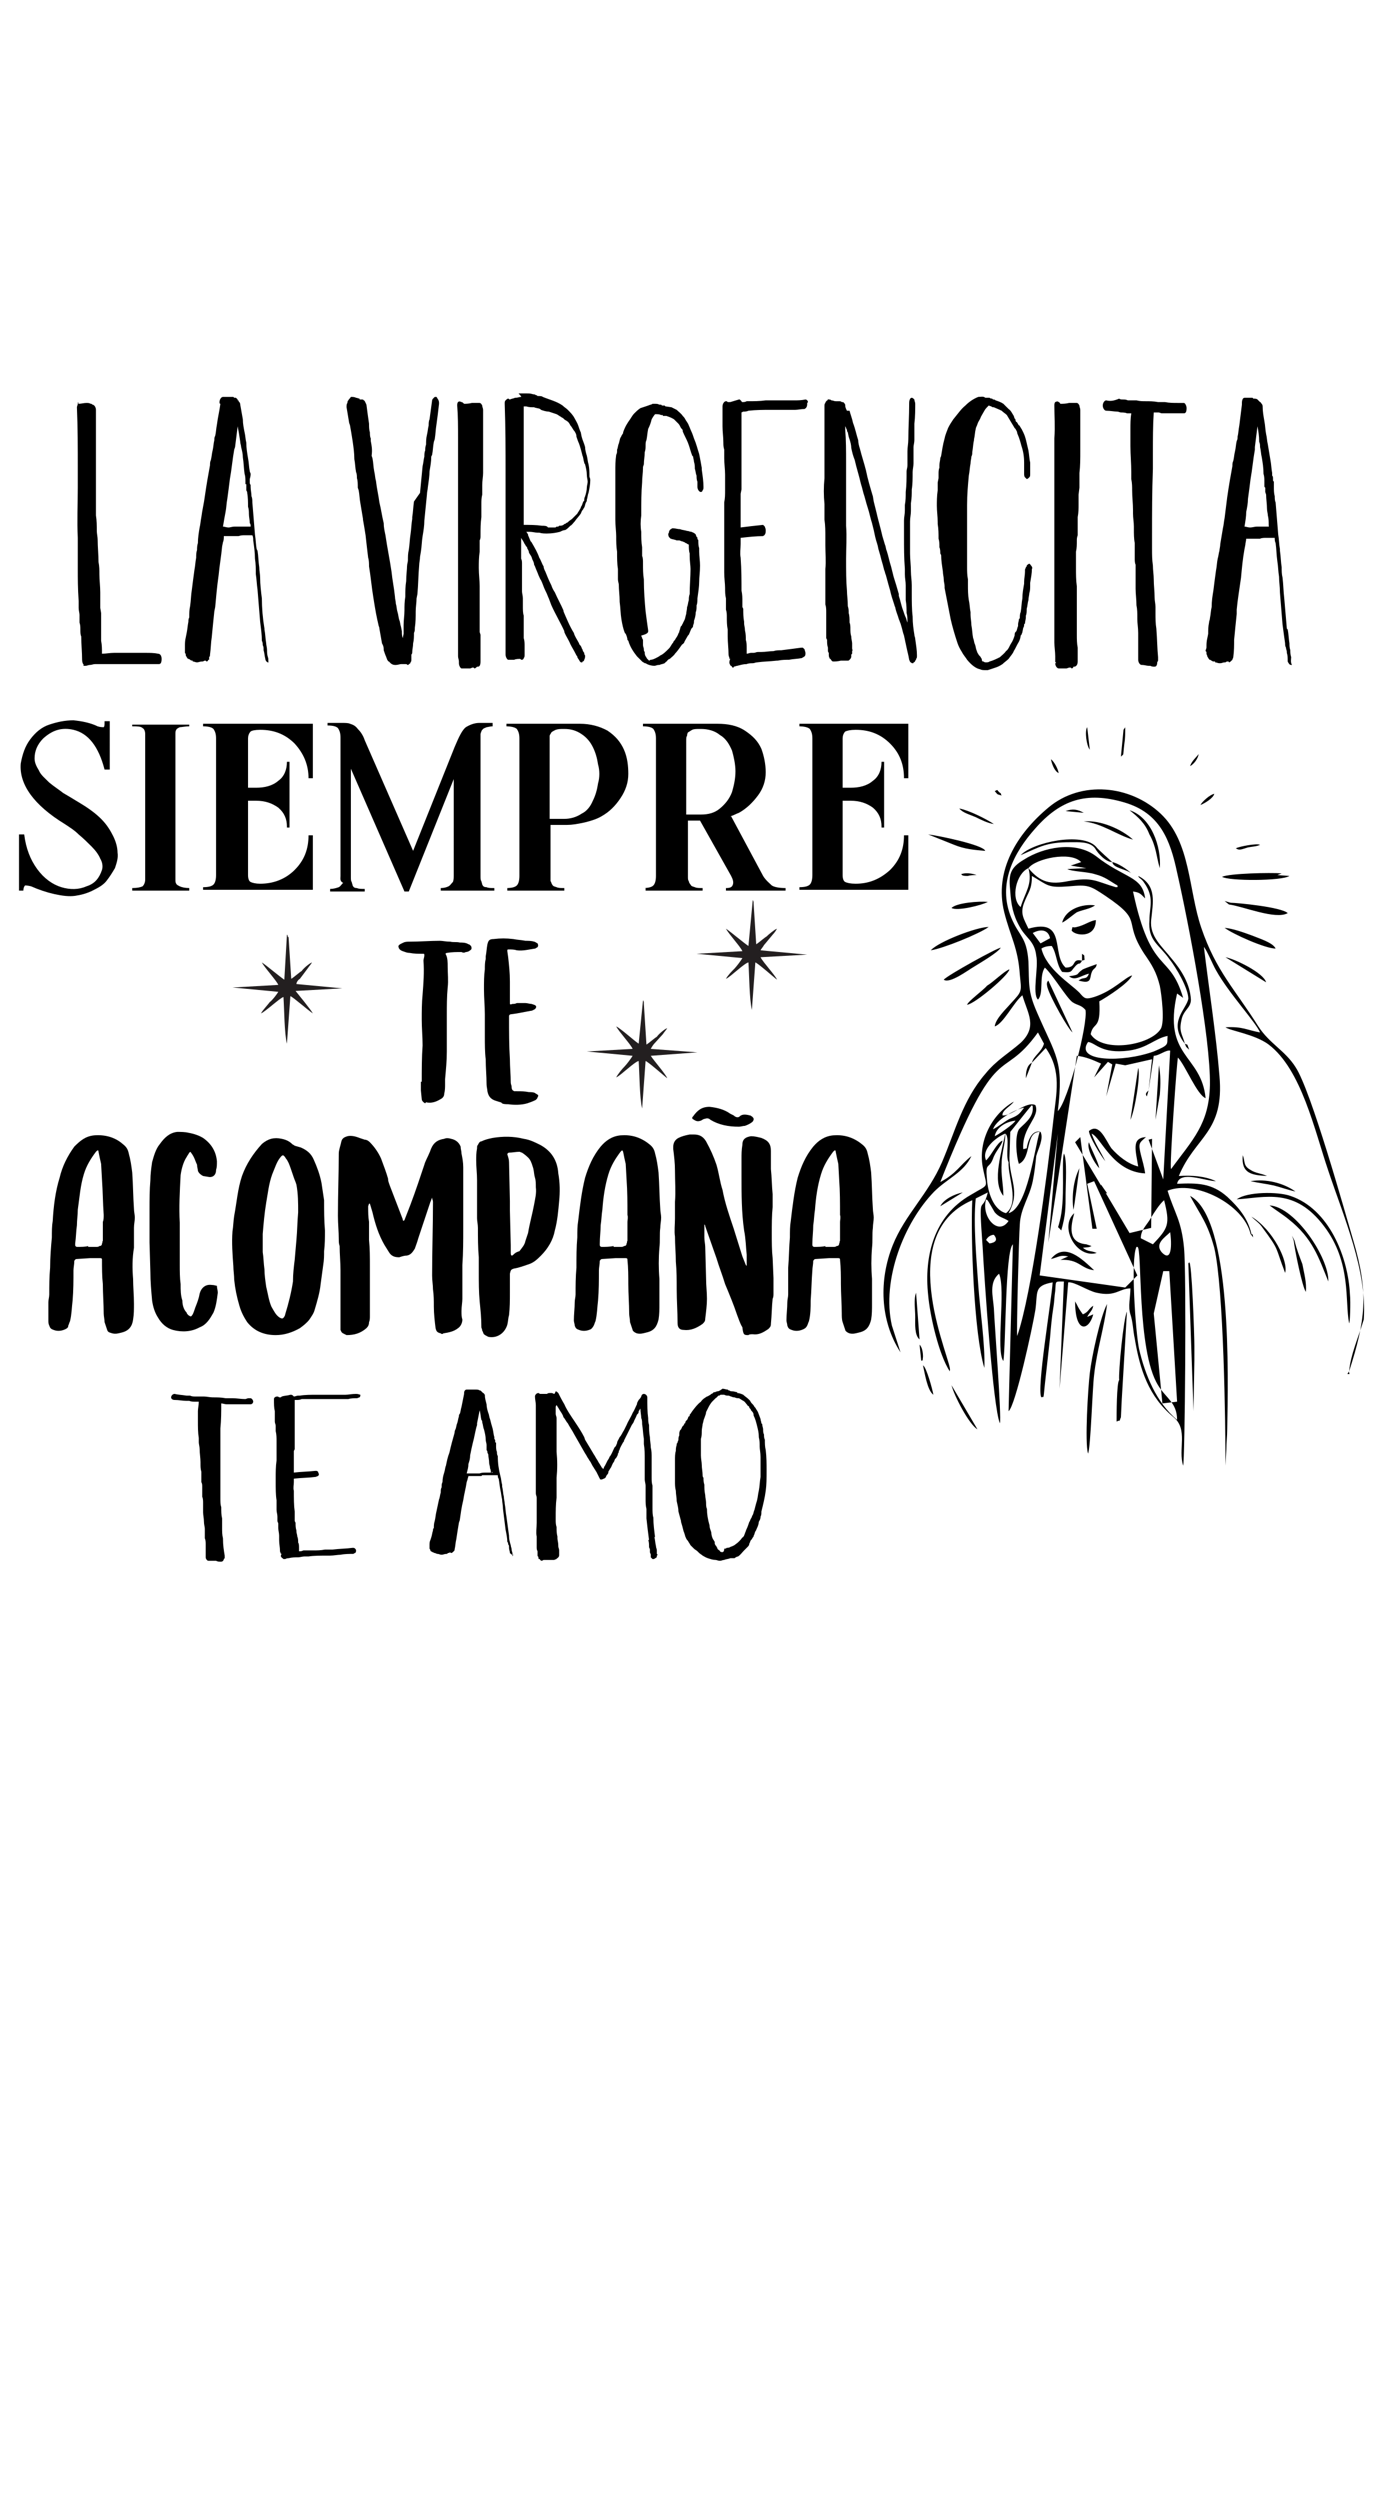 <?xml version="1.0" encoding="utf-8"?>
<!-- Generator: Adobe Illustrator 28.0.0, SVG Export Plug-In . SVG Version: 6.00 Build 0)  -->
<svg version="1.1" id="Layer_1" xmlns="http://www.w3.org/2000/svg" xmlns:xlink="http://www.w3.org/1999/xlink" x="0px" y="0px"
	 viewBox="0 0 159.1 289.1" style="enable-background:new 0 0 159.1 289.1;" xml:space="preserve">
<style type="text/css">
	.st0{stroke:#000000;stroke-width:8.589102e-02;stroke-miterlimit:10;}
	.st1{fill:none;stroke:#000000;stroke-width:0.487;stroke-miterlimit:10;}
	.st2{fill-rule:evenodd;clip-rule:evenodd;}
	.st3{fill-rule:evenodd;clip-rule:evenodd;fill:#231F20;}
	.st4{fill-rule:evenodd;clip-rule:evenodd;fill:#161616;}
	.st5{fill-rule:evenodd;clip-rule:evenodd;fill:#191919;}
	.st6{fill:none;stroke:#000000;stroke-width:0.286;stroke-miterlimit:10;}
	.st7{fill:none;stroke:#000000;stroke-width:0.515;stroke-miterlimit:10;}
	.st8{fill-rule:evenodd;clip-rule:evenodd;fill:#030303;}
	.st9{stroke:#000000;stroke-width:0.229;stroke-miterlimit:10;}
</style>
<path d="M9,46.7C9,46.8,8.9,47,8.9,47.1C9,49.5,9,51.8,9,54.1v0.7c0,0.6,0,1.1,0,1.6c0,1.9-0.1,3.8,0,5.8c0,0.3,0,0.7,0,1
	c0,0.9,0,1.8,0,2.7C9,66.9,9,68,9.1,69.5c0,0.3,0,0.6,0,0.8c0,0.3,0.1,0.6,0.1,0.8c0,0.3,0,0.6,0,0.9c0.1,0.3,0.1,0.5,0.1,0.8
	c0,0.3,0,0.6,0.1,0.8c0,0.9,0.1,1.8,0.1,2.7c0,0.3,0.1,0.5,0.2,0.6C9.6,77,9.6,77,9.8,77l0,0h0.1c0.2,0,0.3-0.1,0.5-0.1
	c0.2,0,0.4-0.1,0.6-0.1c0.3,0,0.6,0,0.9,0h0.2c0.4,0,0.8,0,1.1,0c0.4,0,0.8,0,1.1,0c0.7,0,1.3,0,2,0h0.3h0.3c0.5,0,0.9,0,1.4,0h0.1
	c0.2,0,0.3-0.2,0.3-0.6s-0.2-0.6-0.4-0.6c-0.5-0.1-1-0.1-1.4-0.1c-0.2,0-0.3,0-0.5,0c-0.2,0-0.3,0-0.5,0h-0.3c-0.7,0-1.4,0-2,0h-0.4
	c-0.5,0-0.9,0.1-1.4,0.1c0-0.5,0-1-0.1-1.5V74c0-0.6,0-1.2,0-1.9c0-0.4,0-0.8,0-1.2l-0.1-0.6c0-0.4,0-0.7,0-1.1c0-0.2,0-0.5,0-0.7
	c0-0.7-0.1-1.4-0.1-2.1c0-0.5,0-0.9-0.1-1.4c0-0.8-0.1-1.8-0.1-2.6c0-0.3-0.1-0.7-0.1-1c0-0.6,0-1.2-0.1-1.8c0-0.6,0-1.1,0-1.7v-0.2
	v-1.2c0-0.8,0-1.7,0-2.5v-1c0-1.9,0-3.8,0-5.6c0-0.3-0.2-0.6-0.4-0.6c-0.1-0.1-0.1-0.1-0.2-0.1c-0.2-0.1-0.3-0.1-0.5-0.1
	c-0.3,0-0.6,0.1-0.9,0.1c-0.1-0.1-0.1-0.1-0.2-0.1C9.2,46.5,9.1,46.6,9,46.7L9,46.7z M31,76c-0.1-0.3-0.1-0.6-0.1-0.8
	c0-0.3-0.1-0.6-0.1-0.8c-0.1-0.6-0.1-1.1-0.2-1.6v-0.1c-0.2-1.2-0.3-2.4-0.3-3.5c-0.1-0.8-0.2-1.6-0.2-2.4c0-0.4-0.1-0.8-0.1-1.2
	c-0.1-0.6-0.1-1.3-0.2-1.9l-0.1-0.2c-0.1-0.5-0.1-1.1-0.2-1.7c-0.1-1.2-0.2-2.4-0.3-3.7c0-0.2,0-0.5-0.1-0.7c0-0.4-0.1-0.7-0.1-1.1
	c0-0.1,0-0.1,0-0.1c0-0.1,0-0.1,0-0.1l-0.1-0.2c0,0,0,0,0-0.1c0,0,0-0.1,0-0.1s0-0.1,0-0.2v-0.1C29,55.1,29,54.9,29,54.8
	c0-0.1-0.1-0.2-0.1-0.3c-0.1-0.5-0.1-1-0.2-1.5c-0.1-0.6-0.2-1.2-0.2-1.8c-0.1-0.4-0.1-0.8-0.2-1.2c-0.1-0.5-0.2-1-0.2-1.5
	c-0.1-0.6-0.2-1.1-0.3-1.7c0-0.2-0.1-0.3-0.2-0.4c0-0.1,0-0.1,0-0.1h-0.1v-0.1c-0.1-0.1-0.1-0.1-0.2-0.2C27.3,46,27.2,46,27.1,46
	c-0.1-0.1-0.1-0.1-0.1-0.1c-0.1,0-0.2,0-0.4,0h-0.1c-0.2,0-0.3,0-0.5,0h-0.2c-0.2,0-0.4,0.3-0.4,0.6c0,0.1,0,0.2,0.1,0.2
	c-0.1,0.8-0.3,1.6-0.4,2.4c-0.1,0.5-0.1,0.9-0.2,1.3c-0.1,0.2-0.1,0.3-0.1,0.5c-0.1,0.4-0.1,0.8-0.2,1.2c-0.1,0.4-0.1,0.7-0.2,1.1
	c-0.1,0.2-0.1,0.4-0.1,0.6c-0.2,1.1-0.4,2.2-0.6,3.6c-0.1,0.8-0.3,1.6-0.4,2.4c-0.1,0.5-0.1,0.8-0.2,1.2c-0.1,0.6-0.2,1.2-0.2,1.8
	c-0.1,0.3-0.1,0.6-0.1,0.8c-0.1,0.3-0.1,0.6-0.1,0.9c-0.1,0.5-0.1,0.9-0.2,1.4c-0.1,0.7-0.2,1.5-0.3,2.3c-0.1,0.6-0.1,1.2-0.2,1.9
	c-0.1,0.4-0.1,0.8-0.1,1.3c-0.1,0.2-0.1,0.3-0.1,0.5c-0.1,0.5-0.1,0.8-0.2,1.3l-0.1,0.5c-0.1,0.4-0.1,0.7-0.1,1c0,0.1,0,0.2,0,0.4
	c0,0.1,0,0.1,0,0.2l0,0c0,0.1,0,0.2,0,0.2c0.1,0.1,0.1,0.2,0.1,0.3c0,0.1,0.1,0.1,0.1,0.2c0.1,0.1,0.1,0.2,0.2,0.2
	c0.1,0,0.2,0.1,0.2,0.1c0.1,0.1,0.2,0.1,0.3,0.1l0,0v0.1c0.2,0,0.3,0.1,0.5,0.1l0,0c0.2,0,0.3-0.1,0.6-0.1c0,0,0.1,0,0.1,0
	c0.1-0.1,0.2-0.1,0.3-0.1c0,0,0.1,0.1,0.1,0.1c0.1,0,0.2-0.1,0.2-0.2h0.1V76c0.1-0.1,0.1-0.2,0.1-0.3c0.1-0.7,0.1-1.4,0.2-2
	c0.1-1,0.2-2.1,0.3-3l0.1-0.5c0.1-1.1,0.2-2.3,0.4-3.7c0.1-1.1,0.3-2.2,0.4-3.3l0.1-0.5c0.1-0.2,0.1-0.5,0.1-0.7c0.3,0,0.5,0,0.7,0
	h0.1c0.2,0,0.5,0,0.7,0h0.1h0.1c0.3-0.1,0.5-0.1,0.7-0.1h0.1c0.1,0,0.2,0,0.4,0h0.1c0.1,0,0.1,0,0.1,0c0.1,0,0.2,0,0.2,0l0,0l0,0
	c0.1,0.2,0.1,0.4,0.1,0.6c0.1,0.7,0.2,1.4,0.2,2.1c0.1,0.6,0.1,1.2,0.1,1.8c0.1,0.6,0.1,1.1,0.2,1.8c0.1,1.3,0.2,2.5,0.3,3.7
	c0.1,0.8,0.2,1.5,0.2,2.2c0.1,0.2,0.1,0.3,0.1,0.5c0.1,0.2,0.1,0.3,0.1,0.5v0.1c0.1,0.3,0.1,0.6,0.2,1c0,0.2,0.2,0.4,0.3,0.4
	c0.1,0,0.1,0,0.1,0C31,76.6,31.1,76.2,31,76L31,76z M28.7,60.9c0,0-0.1,0-0.1,0h-0.1c-0.2,0-0.3,0-0.4,0c-0.3,0-0.6,0-0.9,0h-0.1
	c-0.2,0-0.5,0.1-0.6,0.1l0,0h-0.1c-0.2,0-0.4-0.1-0.6-0.1c0.1-0.6,0.2-1.2,0.3-1.7c0.1-0.5,0.1-1,0.2-1.5c0.1-0.7,0.2-1.5,0.3-2.3
	c0.2-1.1,0.3-2.3,0.5-3.4l0.1-0.3c0.1-0.8,0.2-1.6,0.3-2.4c0.1,0.5,0.2,1.1,0.3,1.8c0,0.2,0.1,0.4,0.1,0.6c0.1,0.4,0.2,0.8,0.2,1.2
	c0.1,0.6,0.1,1.2,0.2,1.9c0.1,0.3,0.1,0.6,0.1,1c0,0.1,0,0.1,0,0.1l0,0c0,0.1,0,0.1,0.1,0.1v0.1c0,0.1,0,0.1,0,0.1
	c0,0.1,0,0.1,0,0.2c0,0.1,0,0.2,0,0.3l0.1,0.2V57c0.1,0.5,0.1,1.1,0.1,1.6c0.1,0.3,0.1,0.6,0.1,0.8c0,0.4,0.1,0.7,0.1,1.1
	c0.1,0.1,0.1,0.2,0.1,0.4C28.8,60.9,28.8,60.9,28.7,60.9L28.7,60.9z"/>
<path d="M40.3,46.3c-0.1,0.1-0.1,0.2-0.1,0.3c-0.1,0.1-0.1,0.3-0.1,0.5c0.1,0.6,0.2,1.2,0.3,1.8l0.1,0.3c0.1,0.6,0.2,1.1,0.3,1.8
	c0.1,0.7,0.2,1.4,0.2,2.1c0.1,0.5,0.1,1,0.2,1.5c0.1,0.2,0.1,0.5,0.1,0.7c0.1,0.3,0.1,0.7,0.1,1.1l0.1,0.3c0.1,0.5,0.1,1,0.2,1.5
	c0.1,0.6,0.2,1.2,0.3,1.8v0.1c0.1,0.6,0.2,1.1,0.3,1.8c0.1,0.9,0.2,1.8,0.3,2.6c0.1,0.3,0.1,0.7,0.1,1c0.2,1.2,0.3,2.4,0.5,3.6
	c0.1,0.7,0.2,1.2,0.3,1.8c0.1,0.5,0.2,1,0.3,1.4c0,0.1,0.1,0.2,0.1,0.4c0.1,0.6,0.2,1.1,0.3,1.7l0.1,0.2c0.1,0.2,0.1,0.4,0.1,0.6
	c0.1,0.3,0.2,0.6,0.3,0.8c0,0.1,0.1,0.2,0.1,0.3c0.1,0.1,0.1,0.2,0.2,0.2l0,0c0.1,0.1,0.1,0.1,0.2,0.2c0.1,0.1,0.3,0.2,0.5,0.2h0.1
	c0.2,0,0.5-0.1,0.6-0.1l0,0h0.1c0.1,0,0.1,0,0.2,0h0.1c0.1,0,0.1,0,0.1,0h0.1c0.1,0,0.1,0.1,0.2,0.1c0,0,0.1,0,0.1-0.1
	c0.1,0,0.2-0.1,0.2-0.2c0.1-0.1,0.1-0.2,0.1-0.4c0-0.1,0-0.1,0-0.2c0-0.1,0-0.2,0-0.3c0.1-0.1,0.1-0.2,0.1-0.3c0-0.3,0.1-0.6,0.1-1
	c0.1-0.4,0.1-0.8,0.1-1.2c0.1-0.2,0.1-0.4,0.1-0.6c0.1-0.6,0.1-1.3,0.1-1.9c0-0.5,0.1-1,0.1-1.5l0.1-0.5c0.1-1.1,0.1-2.2,0.2-3.3
	v0.1c0,0,0,0,0-0.1l0,0l0,0c0-0.3,0.1-0.7,0.1-1l0.1-0.6c0.1-0.6,0.1-1.2,0.2-1.8c0.1-0.6,0.2-1.2,0.2-1.8c0.1-1,0.2-2,0.3-3
	c0-0.3,0.1-0.6,0.1-0.8c0.1-0.7,0.2-1.4,0.2-1.9c0.1-0.6,0.2-1.1,0.2-1.7l0.1-0.2c0.1-0.5,0.1-1,0.2-1.5l0.1-0.3
	c0.1-0.6,0.1-1.1,0.2-1.7l0,0c0.1-0.7,0.2-1.5,0.3-2.4c0-0.2,0-0.3-0.1-0.5c-0.1-0.1-0.1-0.2-0.2-0.3c0,0-0.1,0-0.1,0
	c-0.1,0-0.1,0-0.2,0.1c-0.1,0.1-0.2,0.2-0.2,0.3c-0.1,0.7-0.2,1.5-0.3,2.2c-0.1,0.2-0.1,0.5-0.1,0.7c-0.1,0.4-0.1,0.7-0.2,1.1
	c-0.1,0.4-0.1,0.8-0.1,1.1c-0.1,0.3-0.1,0.5-0.1,0.7c-0.1,0.2-0.1,0.5-0.1,0.7c-0.1,0.4-0.1,0.7-0.2,1.1c-0.1,1-0.2,2.1-0.3,3.1
	L47.9,58c-0.1,0.7-0.1,1.2-0.2,1.8V60c-0.1,0.6-0.1,1.1-0.2,1.8l0,0c-0.1,0.6-0.1,1.2-0.2,1.8c-0.1,0.4-0.1,0.8-0.1,1.2
	c0,0.2-0.1,0.4-0.1,0.7v-0.1c0,0.5-0.1,1.1-0.1,1.8c-0.1,0.6-0.1,1.2-0.1,1.8c-0.1,0.6-0.1,1.1-0.1,1.6c0,0.6-0.1,1.1-0.1,1.7
	c0,0.3,0,0.6,0,1l-0.1,0.5c-0.1-0.3-0.1-0.5-0.1-0.8l-0.1-0.5c-0.1-0.3-0.1-0.6-0.2-0.8c-0.1-0.3-0.1-0.6-0.2-0.9
	c-0.1-0.3-0.1-0.7-0.2-1c0-0.3-0.1-0.5-0.1-0.8c-0.1-1-0.3-1.9-0.4-2.9c-0.2-1.4-0.5-2.8-0.7-4.2c-0.1-0.5-0.2-0.9-0.2-1.4
	c-0.2-0.8-0.3-1.6-0.5-2.4c-0.1-0.8-0.3-1.6-0.4-2.5c-0.1-0.3-0.1-0.7-0.2-1.1c-0.1-0.5-0.1-1-0.2-1.5l-0.1-0.3
	C43.1,52,43,51.5,42.9,51v-0.3c-0.1-0.2-0.1-0.5-0.1-0.7c-0.1-0.3-0.1-0.7-0.1-1c-0.1-0.7-0.2-1.4-0.3-2.2c-0.1-0.2-0.2-0.5-0.3-0.5
	c-0.1-0.1-0.1-0.1-0.2-0.1c-0.1,0-0.1,0-0.1,0h-0.1c-0.1,0-0.1,0-0.1-0.1l0,0c-0.1,0-0.3-0.1-0.4-0.1c-0.2-0.1-0.4-0.1-0.6-0.1l0,0
	C40.5,46.1,40.4,46.1,40.3,46.3L40.3,46.3z M149.4,76c-0.1-0.3-0.1-0.6-0.1-0.8c-0.1-0.3-0.1-0.6-0.1-0.8c-0.1-0.6-0.1-1.1-0.2-1.6
	l-0.1-0.1c-0.1-1.2-0.2-2.4-0.3-3.5c-0.1-0.8-0.1-1.6-0.2-2.4c-0.1-0.4-0.1-0.8-0.1-1.2c-0.1-0.6-0.1-1.3-0.2-1.9v-0.2
	c-0.1-0.5-0.1-1.1-0.2-1.7c-0.1-1.2-0.2-2.4-0.3-3.7c-0.1-0.2-0.1-0.5-0.1-0.7c-0.1-0.4-0.1-0.7-0.1-1.1c0-0.1,0-0.1,0-0.1
	c0-0.1,0-0.1,0-0.1v-0.2c0,0,0,0,0-0.1c0,0,0-0.1,0-0.1c-0.1-0.1-0.1-0.1-0.1-0.2v-0.1c0-0.2,0-0.3-0.1-0.4c0-0.1,0-0.2,0-0.3
	c-0.1-0.5-0.1-1-0.2-1.5c-0.1-0.6-0.2-1.2-0.3-1.8c-0.1-0.4-0.1-0.8-0.2-1.2c-0.1-0.5-0.1-1-0.2-1.5c-0.1-0.6-0.2-1.1-0.2-1.7
	c0-0.2-0.1-0.3-0.2-0.4c0-0.1-0.1-0.1-0.1-0.1l0,0l-0.1-0.1c-0.1-0.1-0.1-0.1-0.2-0.2c-0.1-0.1-0.3-0.1-0.5-0.1
	c0-0.1-0.1-0.1-0.1-0.1c-0.1,0-0.3,0-0.4,0h-0.1c-0.2,0-0.3,0-0.5,0H144c-0.2,0-0.3,0.3-0.3,0.6c0,0.1,0,0.2,0,0.2
	c-0.1,0.8-0.2,1.6-0.3,2.4c-0.1,0.5-0.1,0.9-0.2,1.3c0,0.2,0,0.3-0.1,0.5c-0.1,0.4-0.1,0.8-0.2,1.2c-0.1,0.4-0.1,0.7-0.2,1.1
	c-0.1,0.2-0.1,0.4-0.1,0.6c-0.2,1.1-0.4,2.2-0.6,3.6c-0.1,0.8-0.2,1.6-0.3,2.4c-0.1,0.5-0.1,0.8-0.2,1.2c-0.1,0.6-0.2,1.2-0.3,1.8
	c0,0.3-0.1,0.6-0.1,0.8c-0.1,0.3-0.1,0.6-0.2,0.9c-0.1,0.5-0.1,0.9-0.2,1.4c-0.1,0.7-0.2,1.5-0.3,2.3c-0.1,0.6-0.2,1.2-0.2,1.9
	c-0.1,0.4-0.1,0.8-0.2,1.3c0,0.2-0.1,0.3-0.1,0.5c-0.1,0.5-0.1,0.8-0.1,1.3l-0.1,0.5c-0.1,0.4-0.1,0.7-0.1,1c0,0.1,0,0.2-0.1,0.4
	c0,0.1,0,0.1,0.1,0.2l0,0c0,0.1,0,0.2,0,0.2c0,0.1,0.1,0.2,0.1,0.3c0,0.1,0.1,0.1,0.1,0.2c0.1,0.1,0.1,0.2,0.2,0.2
	c0.1,0,0.1,0.1,0.2,0.1c0.1,0.1,0.2,0.1,0.3,0.1h0.1v0.1c0.2,0,0.3,0.1,0.5,0.1c0.1,0,0.1,0,0.1,0c0.2,0,0.3-0.1,0.5-0.1
	c0.1,0,0.1,0,0.1,0c0.1-0.1,0.2-0.1,0.3-0.1c0.1,0,0.1,0.1,0.1,0.1c0.1,0,0.2-0.1,0.3-0.2l0,0l0.1-0.1c0-0.1,0.1-0.2,0.1-0.3
	c0.1-0.7,0.1-1.4,0.1-2c0.1-1,0.2-2.1,0.3-3v-0.5c0.1-1.1,0.3-2.3,0.5-3.7c0.1-1.1,0.2-2.2,0.4-3.3l0.1-0.5c0-0.2,0.1-0.5,0.1-0.7
	c0.3,0,0.5,0,0.7,0h0.1c0.2,0,0.5,0,0.6,0h0.1h0.1c0.2-0.1,0.5-0.1,0.7-0.1l0,0c0.2,0,0.3,0,0.4,0h0.1c0.1,0,0.1,0,0.2,0
	c0.1,0,0.1,0,0.2,0l0,0h0.1c0,0.2,0,0.4,0.1,0.6c0.1,0.7,0.1,1.4,0.2,2.1c0.1,0.6,0.1,1.2,0.2,1.8c0,0.6,0.1,1.1,0.1,1.8
	c0.1,1.3,0.2,2.5,0.3,3.7c0.1,0.8,0.2,1.5,0.3,2.2c0,0.2,0,0.3,0.1,0.5c0,0.2,0.1,0.3,0.1,0.5v0.1c0.1,0.3,0.1,0.6,0.1,1
	c0.1,0.2,0.2,0.4,0.4,0.4h0.1C149.3,76.6,149.4,76.2,149.4,76L149.4,76z M147,60.9c-0.1,0-0.1,0-0.2,0h-0.1c-0.1,0-0.2,0-0.4,0
	c-0.3,0-0.6,0-0.8,0h-0.1c-0.2,0-0.5,0.1-0.7,0.1l0,0h-0.1c-0.2,0-0.4-0.1-0.6-0.1c0.1-0.6,0.2-1.2,0.2-1.7c0.1-0.5,0.2-1,0.2-1.5
	c0.1-0.7,0.2-1.5,0.3-2.3c0.2-1.1,0.3-2.3,0.5-3.4v-0.3c0.1-0.8,0.2-1.6,0.3-2.4c0.1,0.5,0.2,1.1,0.2,1.8c0.1,0.2,0.1,0.4,0.1,0.6
	c0.1,0.4,0.1,0.8,0.2,1.2c0.1,0.6,0.2,1.2,0.2,1.9c0.1,0.3,0.1,0.6,0.1,1c0,0.1,0,0.1,0,0.1l0,0c0,0.1,0,0.1,0,0.1v0.1
	c0,0.1,0,0.1,0,0.1c0,0.1,0,0.1,0.1,0.2c0,0.1,0,0.2,0,0.3v0.2l0.1,0.3c0,0.5,0.1,1.1,0.1,1.6c0,0.3,0.1,0.6,0.1,0.8
	c0.1,0.4,0.1,0.7,0.1,1.1c0,0.1,0,0.2,0.1,0.4C147.1,60.9,147,60.9,147,60.9L147,60.9z M128,46.3L128,46.3c-0.2,0-0.4,0.3-0.4,0.6
	c0,0.3,0.2,0.6,0.4,0.6c0.5,0,0.9,0.1,1.3,0.1c0.1,0,0.3,0.1,0.4,0.1c0.2,0,0.5,0,0.7,0.1c0.1,0,0.3,0,0.5,0
	c-0.1,0.6-0.1,1.2-0.1,1.8c0,0.8,0,1.4,0,2c0,1,0.1,2,0.1,3c0,0.3,0,0.5,0,0.8c0.1,0.5,0.1,0.9,0.1,1.3c0,0.8,0.1,1.5,0.1,2.3v0.4
	c0,0.5,0.1,1,0.1,1.5v0.3c0,0.5,0,1.1,0.1,1.6c0,0.3,0,0.6,0,0.8c0,0.3,0,0.6,0,1c0,0.2,0,0.5,0.1,0.7c0,0.3,0,0.7,0,1.1
	c0,0.2,0,0.5,0,0.7c0,0.3,0,0.7,0,1c0,0.6,0.1,1.2,0.1,1.9c0.1,0.5,0.1,0.9,0.1,1.4v0.2c0,0.5,0.1,1,0.1,1.6c0,0.3,0,0.7,0,1v0.6
	v0.3c0,0.2,0,0.3,0,0.6c0,0.1,0,0.2,0,0.3v0.1c0,0.1,0,0.1,0,0.1V76c0,0.1,0,0.1,0,0.2c0,0.1,0,0.1,0,0.1c0,0.3,0.2,0.6,0.4,0.6h0.1
	c0.2,0,0.5,0.1,0.7,0.1h0.2c0.2,0.1,0.3,0.1,0.5,0.1l0,0c0.2,0,0.3-0.2,0.3-0.5l0,0l0.1-0.2c0-0.1,0-0.2,0-0.3V76
	c-0.1-1-0.1-2-0.2-3.3c-0.1-0.6-0.1-1.2-0.1-1.8c0-0.2,0-0.5,0-0.7c0-0.4-0.1-0.7-0.1-1.1c0-0.7-0.1-1.4-0.1-2.1
	c0-0.5-0.1-1.1-0.1-1.6c-0.1-0.7-0.1-1.3-0.1-1.9c0-0.5,0-0.9,0-1.3c0-0.2,0-0.3,0-0.5c0-2.2,0-4.8,0.1-7.5c0-0.6,0-1.2,0-1.8
	c0-1.6,0-3.2,0.1-4.7c0.2,0,0.4,0,0.6,0l0.3,0.1c0.2,0,0.5,0,0.7,0c0.4,0,0.7,0,1,0c0.2,0,0.3,0,0.5,0c0.1,0,0.2,0,0.4,0
	s0.3-0.2,0.3-0.6c0-0.3-0.2-0.6-0.3-0.6h-0.3h-0.4c-0.5,0-1,0-1.5-0.1c-0.3,0-0.6,0-0.8,0c-0.5-0.1-1-0.1-1.5-0.1
	c-0.3,0-0.6,0-1-0.1h-0.2c-0.3,0-0.5,0-0.8,0c-0.2-0.1-0.4-0.1-0.6-0.1c-0.1,0-0.3,0-0.4-0.1C128.8,46.4,128.4,46.4,128,46.3
	L128,46.3L128,46.3z M122.1,46.5c-0.1,0.1-0.1,0.3-0.1,0.4c0,1.2,0.1,2.4,0,3.8c0,1.2,0,2.4,0,3.7c0,1.8,0,3.5,0,5.3v2.1v10.6
	c0,0.5,0,1.1,0,1.8v0.1c0,0.5,0.1,1.1,0.1,1.6c0,0.2,0,0.4,0,0.6c0,0.1,0,0.1,0.1,0.1c0,0.1-0.1,0.1-0.1,0.1c0,0.3,0.2,0.6,0.4,0.6
	c0.3,0,0.5,0,0.8,0c0.1,0,0.1,0,0.1,0c0.1,0,0.2-0.1,0.4-0.1c0.1,0,0.1,0,0.2,0.1l0,0c0.1,0,0.2-0.1,0.2-0.2c0.1,0,0.1,0,0.1,0
	c0.2,0,0.4-0.2,0.4-0.6c0-0.2,0-0.4,0-0.6c0-0.1,0-0.2,0-0.2c0-0.3,0-0.6,0-0.8c-0.1-0.5-0.1-1-0.1-1.5v-0.3c0-0.7,0-1.3,0-1.9
	c0-0.6,0-1.2,0-1.8c0-0.5,0-1.1,0-1.6c-0.1-0.7-0.1-1.4-0.1-2.1c0-0.6,0-1.2,0-1.9c0.1-0.4,0.1-0.8,0.1-1.3c0-0.2,0-0.3,0.1-0.6
	c0-0.7,0-1.4,0-2.1c0.1-0.5,0.1-1,0.1-1.5c0-0.4,0-0.7,0-1.1l0.1-0.8v-0.3c0-0.5,0-1,0-1.4c0.1-0.8,0.1-1.7,0.1-2.5
	c0-0.3,0-0.7,0-1.1c0-1.4,0-2.6,0-3.7c0-0.2-0.1-0.3-0.1-0.5c-0.1-0.2-0.2-0.3-0.3-0.3c-0.1,0-0.1,0-0.2,0c-0.2,0-0.3,0-0.5,0
	c-0.1,0-0.1,0-0.2,0c-0.4,0.1-0.7,0.1-1,0.1c-0.1-0.1-0.1-0.2-0.2-0.2C122.4,46.4,122.3,46.4,122.1,46.5L122.1,46.5z M113.2,45.9
	c-0.5,0.2-1,0.5-1.5,1c-0.5,0.4-0.9,1-1.4,1.6c-0.2,0.3-0.4,0.6-0.6,1c-0.1,0.3-0.3,0.7-0.4,1.2c-0.2,0.7-0.3,1.4-0.4,2
	c0,0.1-0.1,0.2-0.1,0.3c0,0.2-0.1,0.5-0.1,0.8c0,0.1,0,0.2,0,0.3c-0.1,0.2-0.1,0.5-0.1,0.7v0.5l-0.1,0.5c0,0.2,0,0.5,0,0.6
	c0,0.1,0,0.2,0,0.3c-0.1,0.7-0.1,1.3-0.1,1.8c0,0.6,0.1,1.2,0.1,1.9v0.2c0.1,0.6,0.1,1.1,0.1,1.7c0.1,0.3,0.1,0.6,0.1,1
	c0.1,0.2,0.1,0.5,0.1,0.7l0.1,0.2c0,0.6,0.1,1.2,0.2,1.9c0,0.3,0.1,0.6,0.1,0.9c0,0.3,0.1,0.5,0.1,0.8V68c0.2,1,0.4,2.1,0.7,3.6
	c0.2,0.9,0.5,1.9,0.8,2.8c0.1,0.3,0.3,0.7,0.5,1c0.2,0.4,0.5,0.7,0.6,0.9c0.5,0.6,1,1,1.5,1.1c0.2,0.1,0.4,0.1,0.6,0.1
	c0.1,0,0.2,0,0.3,0c0.3-0.1,0.6-0.2,0.9-0.3c0.3-0.1,0.5-0.2,0.8-0.4c0.2-0.2,0.5-0.4,0.7-0.6c0.2-0.3,0.5-0.6,0.6-0.9
	c0.2-0.3,0.3-0.6,0.6-1.1c0.1-0.2,0.2-0.5,0.2-0.7l0.1-0.1c0-0.1,0.1-0.2,0.1-0.3l0.1-0.5c0.1-0.1,0.1-0.3,0.1-0.4l0.1-0.1
	c0-0.2,0.1-0.5,0.1-0.7v-0.2c0.1-0.2,0.1-0.5,0.1-0.8c0.1-0.3,0.1-0.7,0.2-1c0-0.3,0.1-0.6,0.1-0.8c0.1-0.3,0.1-0.6,0.1-0.9v-0.3
	c0.1-0.6,0.2-1.1,0.2-1.6c0.1-0.1,0-0.3-0.1-0.4c-0.1-0.1-0.1-0.2-0.2-0.2c-0.1,0-0.2,0.1-0.3,0.2v0.1l-0.1,0.1
	c0,0.1-0.1,0.2-0.1,0.3v0.1v0.1c0,0.4-0.1,0.8-0.1,1.2v0.2c-0.1,0.6-0.2,1.1-0.2,1.7c-0.1,0.5-0.1,1.1-0.2,1.6
	c-0.1,0.2-0.1,0.5-0.1,0.7l-0.1,0.1c0,0.2-0.1,0.4-0.1,0.6c0,0.1,0,0.1,0,0.2l0,0c-0.1,0.2-0.1,0.4-0.2,0.6l-0.1,0.1
	c-0.1,0.1-0.1,0.3-0.1,0.4c-0.1,0.3-0.2,0.6-0.4,0.9c-0.2,0.3-0.3,0.7-0.6,0.9c-0.2,0.3-0.5,0.5-0.7,0.7c-0.4,0.2-0.8,0.4-1.2,0.5
	c-0.1,0.1-0.3,0.1-0.4,0.1s-0.2,0-0.3-0.1h-0.1c-0.1-0.1-0.1-0.2-0.1-0.3c-0.1-0.1-0.1-0.2-0.2-0.3l-0.1-0.1
	c-0.1-0.1-0.1-0.2-0.2-0.3c0-0.1-0.1-0.2-0.1-0.3c-0.1-0.2-0.1-0.5-0.2-0.7c-0.1-0.2-0.1-0.5-0.2-0.7c-0.1-0.5-0.1-1-0.2-1.5
	c0-0.4-0.1-0.8-0.1-1.2v-0.3l0,0c-0.1-0.5-0.1-1-0.2-1.4c-0.1-0.6-0.1-1.2-0.1-1.8V67c-0.1-0.5-0.1-1-0.1-1.4c0-0.6,0-1.2,0-1.7
	v-0.1v-0.4c0-0.5,0-1,0-1.5c0-0.3,0-0.5,0-0.8c0-0.9,0-1.8,0-2.7c0-1.2,0.1-2.3,0.2-3.4c0.1-0.5,0.1-0.9,0.2-1.4
	c0-0.3,0.1-0.6,0.1-0.8c0.1-0.2,0.1-0.3,0.1-0.5c0.1-0.6,0.1-1,0.2-1.4v-0.1c0.1-0.4,0.1-0.8,0.2-1.2c0-0.1,0.1-0.3,0.1-0.3
	c0.1-0.2,0.1-0.3,0.2-0.5c0.1-0.2,0.2-0.3,0.3-0.6c0.1-0.2,0.3-0.5,0.4-0.7c0.1-0.2,0.3-0.4,0.5-0.6l0,0l0,0l0.3,0.1
	c0.1,0.1,0.2,0.1,0.3,0.1c0.2,0.1,0.5,0.2,0.9,0.4c0.2,0.2,0.4,0.3,0.6,0.5c0.3,0.5,0.6,1,0.9,1.5l0.1,0.1c0.1,0.2,0.2,0.3,0.2,0.5
	l0.2,0.5c0.1,0.3,0.2,0.6,0.3,1c0.2,0.6,0.3,1.2,0.3,1.9c0,0.5,0,0.9,0,1.3c0,0.1,0,0.3,0.1,0.4c0.1,0.1,0.2,0.2,0.2,0.2
	c0.1,0,0.2-0.1,0.3-0.2c0.1-0.1,0.1-0.2,0.1-0.4v-0.1c0-0.4,0-0.8,0-1.2c-0.1-0.4-0.1-0.8-0.2-1.4c-0.2-0.8-0.3-1.5-0.6-2.1
	l-0.1-0.2l-0.1-0.2c-0.1-0.1-0.1-0.2-0.2-0.3c0,0,0-0.1-0.1-0.1c-0.1-0.1-0.1-0.2-0.2-0.3l0,0c0-0.1-0.1-0.1-0.1-0.1
	c-0.1-0.1-0.1-0.2-0.1-0.3l-0.1-0.1l-0.1-0.3c-0.2-0.3-0.3-0.6-0.6-0.8c-0.2-0.2-0.4-0.4-0.6-0.6c-0.3-0.2-0.6-0.3-0.9-0.4
	c-0.1-0.1-0.2-0.1-0.3-0.1l-0.1-0.1c-0.1,0-0.2,0-0.3-0.1c-0.2,0-0.3,0-0.5,0C113.8,45.8,113.5,45.9,113.2,45.9L113.2,45.9z
	 M95.7,46.3c-0.1,0.1-0.2,0.2-0.2,0.3c-0.1,0.1-0.1,0.2-0.1,0.4c0,1.3,0,2.6,0,3.8c0,0.7,0,1.4,0,2c0,0.6,0,1.1,0,1.7
	c0,0.3,0,0.5,0,0.8c-0.1,1-0.1,2,0,3c0,0.6,0,1.2,0,1.8c0.1,0.7,0.1,1.3,0.1,2c0,0.3,0,0.7,0,1c0,0.9,0.1,1.8,0,2.7
	c0,1.2,0,2.4,0,3.5c0,0.2,0,0.4,0,0.6c0.1,0.3,0.1,0.6,0.1,0.9v0.2c0,0.5,0,1,0,1.5v0.2c0,0.2,0,0.4,0,0.6c0,0.2,0,0.3,0,0.5
	l0.1,0.2v0.1c0,0.2,0,0.5,0.1,0.8c0,0.1,0,0.2,0,0.3c0,0.1,0,0.2,0.1,0.3c0,0.1,0,0.1,0,0.2c0,0.1,0,0.3,0.1,0.4
	c0,0.1,0,0.1,0.1,0.1c0.1,0.2,0.2,0.3,0.3,0.3c0.2,0,0.5,0,0.9-0.1c0.1,0,0.2,0,0.3,0c0,0,0.1,0,0.1,0s0.2,0,0.2,0h0.1l0,0
	c0.1,0,0.1,0,0.1,0c0.1,0,0.1,0,0.2-0.1c0.1-0.1,0.2-0.2,0.2-0.4c0-0.1,0-0.1,0-0.2l0.1-0.1c0-0.1,0-0.2,0-0.3c0.1-0.1,0-0.2,0-0.3
	v-0.1c0-0.1,0-0.3,0-0.5c0-0.2-0.1-0.5-0.1-0.8c-0.1-0.3-0.1-0.6-0.1-0.9c0-0.2,0-0.5-0.1-0.7v-0.1c0-0.3,0-0.7-0.1-1
	c0-0.3,0-0.5-0.1-0.8c0-0.7-0.1-1.3-0.1-1.8c-0.1-1.1-0.1-2.3-0.1-3.7c0-1.2,0.1-2.5,0-3.8c0-0.7,0-1.5,0-2.3v-1.5
	c0-0.8,0-1.8,0-2.6c0-0.3,0-0.7,0-1c0-1.2,0-2.5-0.1-3.7c0-0.2,0-0.3,0-0.4c0.1,0.1,0.1,0.3,0.2,0.4c0,0.1,0,0.2,0.1,0.3l0.1,0.5
	l0.1,0.3c0.1,0.3,0.2,0.7,0.2,1c0.1,0.5,0.2,0.9,0.4,1.4c0.2,0.9,0.5,1.8,0.7,2.7c0.1,0.3,0.2,0.7,0.3,1.1c0.2,0.6,0.3,1.1,0.5,1.7
	c0.2,0.6,0.3,1.2,0.5,1.8l0.2,0.8c0.1,0.5,0.2,1,0.4,1.6c0.1,0.3,0.1,0.5,0.2,0.8c0.1,0.3,0.2,0.7,0.3,1.1c0.1,0.3,0.2,0.7,0.3,1.1
	c0.1,0.2,0.1,0.4,0.2,0.6c0.1,0.4,0.2,0.7,0.3,1.1l0.2,0.7c0.1,0.5,0.3,1.1,0.5,1.7c0,0.1,0.1,0.2,0.1,0.3c0.1,0.5,0.3,0.9,0.4,1.3
	c0.1,0.2,0.1,0.3,0.2,0.5c0.1,0.3,0.2,0.7,0.3,1.1l0.1,0.3c0.1,0.5,0.2,0.9,0.3,1.4c0.1,0.5,0.2,0.8,0.3,1.4
	c0.1,0.2,0.1,0.3,0.2,0.3c0.1,0.1,0.1,0.1,0.2,0.1c0.1,0,0.1,0,0.1-0.1c0.1,0,0.2-0.1,0.2-0.2c0.1-0.1,0.1-0.1,0.1-0.2
	c0.1-0.1,0.1-0.2,0.1-0.4c0-0.6-0.1-1.2-0.2-1.9c0-0.2-0.1-0.3-0.1-0.5c-0.1-0.6-0.2-1.3-0.2-2.1c-0.1-0.8-0.1-1.8-0.1-2.6
	c0-0.3,0-0.7,0-1c0-0.6-0.1-1.1-0.1-1.6c0-0.7-0.1-1.5-0.1-2.1c0-1.2,0-2.4,0-3.7c0-0.4,0.1-0.8,0.1-1.2c0-0.2,0-0.4,0-0.6v-0.3
	c0.1-0.6,0.1-1.1,0.1-1.6c0.1-0.6,0.1-1.3,0.1-2c0-0.3,0.1-0.7,0.1-1c0-0.3,0-0.6,0-0.9c0-0.3,0-0.7,0-1c0-0.2,0.1-0.5,0.1-0.8
	c0-0.7,0-1.4,0-1.9c0.1-0.8,0.1-1.7,0.1-2.3c0-0.2-0.1-0.3-0.1-0.5c-0.1-0.1-0.2-0.2-0.3-0.2c-0.2,0-0.3,0.3-0.3,0.6
	c0,1.6-0.1,2.9-0.1,4.2c0,0.5-0.1,0.9-0.1,1.4v0.5c0,0.4,0,0.8,0,1.1c0,0.3-0.1,0.5-0.1,0.7c0,0.8,0,1.6-0.1,2.4c0,0.5,0,1-0.1,1.5
	c0,0.2,0,0.5,0,0.6c0,0.5-0.1,0.8-0.1,1.2c0,0.6,0,1.2,0,1.9c0,1.2,0,2.4,0.1,3.7v0.6c0,0.5,0.1,0.8,0.1,1.3c0,0.3,0,0.7,0,1
	c0,0.2,0,0.5,0,0.7c0.1,0.6,0.1,1.1,0.1,1.5c0.1,0.3,0.1,0.7,0.1,1.1c-0.1-0.2-0.1-0.4-0.2-0.6c-0.1-0.2-0.2-0.5-0.3-0.8
	c-0.2-0.5-0.3-1.1-0.5-1.7v-0.2c-0.2-0.7-0.4-1.4-0.6-2c-0.1-0.4-0.2-0.8-0.3-1.2c-0.2-0.6-0.3-1.2-0.5-1.8
	c-0.1-0.2-0.1-0.5-0.2-0.7c-0.1-0.3-0.2-0.7-0.3-1c-0.2-0.9-0.5-1.9-0.7-2.8c-0.1-0.4-0.2-0.8-0.3-1.2l-0.1-0.6c-0.3-1-0.6-2-0.8-3
	c-0.2-0.8-0.5-1.7-0.7-2.5c-0.1-0.3-0.2-0.7-0.2-1c-0.2-0.6-0.3-1.2-0.6-2c-0.1-0.5-0.3-1-0.4-1.4L98,47.5c-0.1-0.2-0.2-0.4-0.2-0.6
	v-0.1c-0.1-0.2-0.2-0.3-0.3-0.3c-0.1,0-0.1,0-0.1,0c-0.1-0.1-0.2-0.1-0.3-0.1c-0.1,0-0.2,0-0.3,0h-0.1c-0.2,0-0.3-0.1-0.5-0.1
	c-0.1-0.1-0.2-0.1-0.3-0.1c-0.1,0-0.1-0.1-0.1-0.1l0,0C95.8,46.2,95.8,46.3,95.7,46.3L95.7,46.3z M93.2,46.2
	c-0.5,0.1-0.9,0.1-1.2,0.1c-0.2,0-0.3,0-0.5,0c-0.1,0-0.2,0-0.3,0s-0.2,0-0.3,0h-0.3c-0.7,0-1.4,0-2,0c-0.7,0.1-1.4,0.1-2,0.1h-0.2
	c-0.2,0.1-0.3,0.1-0.5,0.1c-0.1,0-0.1-0.1-0.1-0.1c-0.1-0.1-0.2-0.2-0.2-0.2h-0.1c-0.3,0.1-0.7,0.2-1,0.3h-0.1l0,0l0,0h-0.1
	c0,0,0,0-0.1,0c-0.1-0.1-0.1-0.1-0.2-0.1c-0.2,0-0.4,0.3-0.4,0.6c0,0.9,0,1.6,0,2.3c0,0.7,0.1,1.2,0.1,1.9c0,0.2,0,0.5,0.1,0.8
	c0,0.3,0,0.6,0,1c0,0.6,0.1,1.3,0.1,1.9s0,1.2,0,1.8c0,0.5,0,0.9-0.1,1.4c0,0.2,0,0.4,0,0.6c0,1.1,0,2.2,0,3.3v0.4v0.4
	c0,1.1,0,2.3,0,3.4c0,0.7,0.1,1.3,0.1,1.8c0,0.4,0,0.8,0.1,1.2c0,0.3,0,0.5,0,0.7s0,0.4,0,0.6c0.1,0.3,0.1,0.6,0.1,0.8
	c0,0.5,0,1,0.1,1.5c0,0.3,0,0.5,0,0.8c0,0.7,0.1,1.4,0.1,2.1c0,0.2,0.1,0.3,0.1,0.4c0,0.1,0,0.1,0.1,0.1c-0.1,0.2-0.1,0.3-0.1,0.5
	c0.1,0.2,0.1,0.3,0.2,0.3l0.1,0.1c0,0.1,0.1,0.1,0.1,0.1c0.1,0,0.1,0,0.1-0.1c0.1,0,0.3-0.1,0.4-0.1c0.4-0.1,0.7-0.2,1.1-0.2
	c0.2-0.1,0.5-0.1,0.7-0.1c0.2,0,0.3-0.1,0.5-0.1c0.7-0.1,1.4-0.1,2.3-0.2h0.1c0.5-0.1,0.9-0.1,1.3-0.1c0.5-0.1,1-0.1,1.5-0.2
	c0.1-0.1,0.2-0.1,0.3-0.2c0.1-0.1,0.1-0.2,0.1-0.4c0-0.1-0.1-0.3-0.1-0.4c-0.1-0.1-0.2-0.2-0.2-0.2c-0.1,0-0.1,0-0.1,0h-0.1
	c-0.7,0.1-1.5,0.2-2.3,0.3c-0.3,0-0.6,0-0.9,0.1c-0.5,0-0.9,0.1-1.4,0.1c-0.2,0-0.3,0-0.4,0c-0.2,0-0.3,0.1-0.5,0.1
	c-0.1,0-0.2,0-0.3,0c-0.2,0-0.3,0.1-0.5,0.1c0-0.1,0-0.2,0-0.3c0-0.1,0-0.2,0-0.3c0-0.4,0-0.7-0.1-1c0-0.3,0-0.7-0.1-1.1
	c0-0.3-0.1-0.6-0.1-0.8v-0.2c-0.1-0.5-0.1-1-0.1-1.5l-0.1-0.2c0-0.2,0-0.4,0-0.6c0-0.5,0-0.8-0.1-1.3c0-1.1,0-2.4-0.1-3.8
	c-0.1-0.5,0-1.1,0-1.6v-0.1c0-0.2,0-0.3,0-0.6c0.9-0.1,1.8-0.2,2.6-0.2c0.1-0.1,0.2-0.1,0.2-0.2c0.1-0.1,0.1-0.3,0.1-0.5
	c0-0.2-0.1-0.3-0.1-0.4c-0.1-0.1-0.2-0.2-0.2-0.2l0,0c-1,0.1-1.8,0.2-2.6,0.3c0-0.1,0-0.1,0-0.1v-0.1l0,0c0-0.3,0-0.6,0-1
	c0-0.3,0-0.6,0-0.9c0-0.6,0-1.2,0-1.8l0.1-0.5c0-0.5,0-0.9,0-1.4c0-0.7,0-1.4,0-1.9c0-0.5,0-0.9,0-1.3c0-0.8,0-1.5,0-2.3
	c0-0.6,0-1.4,0-2l0.2-0.1c0.2,0,0.4,0,0.6-0.1c0.9-0.1,1.7-0.1,2.4-0.1c0.5,0,0.9,0,1.4,0h0.6c0.1,0,0.2,0,0.3,0c0.1,0,0.2,0,0.2,0
	c0.2,0,0.3,0,0.5,0c0.3,0,0.7-0.1,1.1-0.1c0.1-0.1,0.2-0.1,0.2-0.2c0.1-0.1,0.1-0.3,0.1-0.5C93.6,46.5,93.4,46.2,93.2,46.2
	L93.2,46.2L93.2,46.2z M75,46.9c-0.3,0.1-0.6,0.2-0.9,0.3c-0.3,0.2-0.5,0.4-0.7,0.6c-0.2,0.2-0.3,0.4-0.5,0.7
	c-0.3,0.4-0.6,0.9-0.8,1.5v0.1c-0.1,0.1-0.1,0.2-0.2,0.3c0,0.1-0.1,0.2-0.1,0.2c-0.1,0.2-0.1,0.4-0.2,0.7c-0.1,0.2-0.1,0.5-0.2,0.7
	v0.1c0,0.2,0,0.3-0.1,0.5c-0.1,0.7-0.1,1.3-0.1,1.9c0,0.6,0,1.1,0,1.6v0.3v0.1c0,0.6,0,1.2,0,1.9c0,0.3,0,0.6,0,0.9
	c0,0.3,0,0.6,0,0.8c0,0.7,0.1,1.4,0.1,1.9c0,0.6,0,1.2,0.1,1.8c0,0.7,0,1.4,0.1,2c0,0.4,0,0.8,0,1.2c0,0.2,0.1,0.5,0.1,0.6
	c0,0.6,0.1,1.3,0.1,1.9v0.1c0.1,0.7,0.1,1.4,0.2,2s0.2,1.1,0.4,1.6l0.1,0.1c0.1,0.2,0.2,0.5,0.2,0.7l0.1,0.1c0.2,0.7,0.6,1.3,1,1.8
	c0.1,0.1,0.2,0.2,0.3,0.3s0.2,0.2,0.3,0.3c0.1,0.1,0.2,0.1,0.3,0.2h0.1c0.3,0.2,0.7,0.3,1,0.3l0,0c0.2,0,0.3-0.1,0.5-0.1h0.1
	c0.2-0.1,0.4-0.1,0.6-0.2c0.1-0.1,0.1-0.1,0.2-0.2c0,0,0.1,0,0.1-0.1c0.1-0.1,0.2-0.2,0.3-0.2c0.2-0.2,0.5-0.4,0.6-0.6
	c0.2-0.2,0.5-0.6,0.7-0.9c0.1-0.1,0.1-0.2,0.2-0.2c0.1-0.1,0.2-0.2,0.2-0.3c0.1-0.2,0.3-0.5,0.4-0.7l0.1-0.1
	c0.1-0.2,0.2-0.5,0.3-0.7l0.1-0.1c0.1-0.1,0.1-0.2,0.1-0.3l0,0c0.1-0.2,0.1-0.3,0.1-0.5c0.1-0.3,0.2-0.6,0.2-1
	c0.1-0.2,0.1-0.5,0.1-0.7v-0.1c0.1-0.2,0.1-0.6,0.1-0.8c0.1-0.7,0.2-1.4,0.2-1.9c0-0.6,0.1-1.1,0.1-1.9c0-0.5-0.1-1.1-0.1-1.6v-0.2
	c0-0.1,0-0.2,0-0.2c-0.1-0.3-0.1-0.6-0.1-0.9c0-0.1-0.1-0.1-0.1-0.2c0-0.1,0-0.2-0.1-0.2c0-0.1-0.1-0.2-0.1-0.3
	c-0.2-0.2-0.3-0.2-0.5-0.3c-0.2,0-0.3-0.1-0.5-0.1c-0.3-0.1-0.6-0.1-0.8-0.2c-0.3,0-0.5-0.1-0.8-0.1h-0.1c-0.1,0-0.1,0.1-0.2,0.1
	c-0.1,0.1-0.2,0.2-0.2,0.4c-0.1,0.1-0.1,0.3,0,0.5c0.1,0.1,0.2,0.2,0.2,0.2c0.3,0.1,0.5,0.1,0.7,0.2c0.1,0,0.2,0,0.3,0
	s0.2,0.1,0.3,0.1c0.1,0,0.2,0.1,0.3,0.1c0.1,0.1,0.1,0.1,0.2,0.1l0,0l0.1,0.1c0.1,0,0.2,0.1,0.2,0.1c0,0.3,0,0.7,0.1,1
	c0,0.1,0,0.2,0,0.3c0,0.6,0.1,1.1,0.1,1.5c0,0.9-0.1,1.9-0.1,2.9c-0.1,0.3-0.1,0.5-0.1,0.7c-0.1,0.3-0.1,0.6-0.2,0.8
	c0,0.3-0.1,0.6-0.1,0.8c-0.1,0.3-0.1,0.5-0.2,0.7l-0.1,0.2l-0.1,0.2c0,0.1-0.1,0.1-0.1,0.2c0,0,0,0.1-0.1,0.1
	c-0.1,0.2-0.1,0.4-0.2,0.6v0.1c-0.1,0.1-0.1,0.2-0.2,0.4c-0.1,0.2-0.2,0.3-0.3,0.5c-0.1,0.1-0.2,0.2-0.2,0.3
	c-0.2,0.2-0.3,0.5-0.5,0.7c-0.3,0.3-0.7,0.7-1,0.8c-0.1,0.1-0.3,0.2-0.5,0.3c-0.2,0.1-0.4,0.2-0.6,0.2c-0.1,0-0.1,0.1-0.2,0.1
	c0,0,0,0-0.1-0.1c0,0-0.1-0.1-0.1-0.1c-0.1-0.1-0.1-0.2-0.2-0.3c-0.1-0.2-0.1-0.3-0.1-0.5l0,0c-0.1-0.1-0.1-0.2-0.1-0.3
	c0-0.2-0.1-0.3-0.1-0.5V74l-0.1-0.2c0-0.1-0.1-0.2-0.1-0.3C75,73.3,75,73.1,75,73v-0.1c-0.1-0.7-0.2-1.4-0.3-2.2
	c-0.1-1.1-0.2-2.3-0.2-3.7c-0.1-0.6-0.1-1.2-0.1-1.8v-0.1c0-0.3,0-0.6-0.1-0.8c0-0.3,0-0.6,0-0.9v-0.1c-0.1-0.6-0.1-1.2-0.1-1.8
	c-0.1-0.6-0.1-1.2,0-1.9c0-1.5,0-2.7,0.1-3.8c0-0.6,0.1-1.1,0.1-1.7V54l0.1-0.3c0-0.5,0.1-0.9,0.1-1.4c0.1-0.3,0.1-0.5,0.1-0.8
	c0-0.2,0-0.4,0.1-0.6c0.1-0.5,0.1-0.8,0.2-1.3c0.2-0.4,0.3-0.7,0.4-1.1c0.1-0.2,0.3-0.5,0.4-0.6l0,0c0.3,0,0.5,0,0.7,0.1h0.1h0.1
	v0.1c0.1,0,0.1,0,0.1,0h0.1c0,0,0,0,0.1,0l0,0c0.1,0,0.1,0,0.1,0c0.3,0.1,0.6,0.2,0.9,0.4c0.1,0.1,0.3,0.3,0.5,0.5
	c0.1,0.1,0.2,0.3,0.3,0.5c0.1,0.1,0.2,0.2,0.2,0.3v0.1c0.2,0.5,0.4,0.8,0.6,1.3c0.2,0.5,0.3,1,0.5,1.5l0.1,0.1
	c0,0.2,0.1,0.4,0.1,0.6c0.1,0.3,0.1,0.6,0.1,0.8c0.1,0.3,0.1,0.6,0.2,0.8c0,0.2,0,0.5,0.1,0.7v0.1c0,0.2,0,0.3,0,0.5
	c0,0.3,0.2,0.6,0.4,0.6c0.1,0,0.2-0.1,0.2-0.2c0.1-0.1,0.1-0.2,0.1-0.4c0-0.6-0.1-1.3-0.2-2v-0.2c-0.1-0.6-0.2-1.1-0.3-1.6
	c-0.2-0.6-0.3-1.1-0.6-1.8c-0.1-0.3-0.2-0.6-0.3-0.8c-0.1-0.2-0.2-0.5-0.3-0.7c-0.1-0.3-0.3-0.5-0.4-0.7c-0.1-0.2-0.2-0.3-0.3-0.4
	c-0.2-0.3-0.5-0.5-0.7-0.7c-0.2-0.1-0.4-0.2-0.6-0.3C77.1,47,77,47,77,47l-0.1-0.1c-0.1,0-0.1,0-0.1,0h-0.1h-0.1
	c-0.1-0.1-0.1-0.1-0.1-0.1c-0.1,0-0.1,0-0.1,0l0,0c-0.1,0-0.1,0-0.1,0c-0.2-0.1-0.3-0.1-0.5-0.1c-0.1,0-0.2,0-0.3,0
	C75.4,46.8,75.2,46.8,75,46.9L75,46.9z M60.3,45.9c-0.2,0-0.4,0.1-0.6,0.1h-0.1c-0.2,0.1-0.4,0.1-0.6,0.2c-0.1,0-0.1-0.1-0.2-0.1
	c-0.1,0-0.2,0.1-0.3,0.2c-0.1,0.1-0.1,0.2-0.1,0.4c0.1,2.8,0.1,5.4,0.1,7.8c0,1.9,0,3.8,0,5.7c0,0.6,0,1.2,0,1.8v1
	c0,0.9,0,1.8,0,2.7c0,0.3,0,0.7,0,1.1c0,0.2,0,0.5,0,0.7c0,0.7,0,1.4,0,2c0,0.5,0,1,0,1.4c0,0.6,0,1.1,0,1.7c0,0.2,0,0.5,0,0.7
	c0,0.3,0,0.6,0,0.9v0.1c0,0.5,0,0.8,0,1.3c0,0.1,0,0.1,0,0.1c0,0.3,0.2,0.6,0.3,0.6l0,0H59c0.2,0,0.3,0,0.5,0
	c0.2-0.1,0.5-0.1,0.6-0.1c0.1,0,0.1,0,0.1,0c0.1,0.1,0.1,0.1,0.2,0.1c0.1,0,0.2-0.1,0.2-0.2c0.1-0.1,0.1-0.2,0.1-0.4
	c0-0.2,0-0.3,0-0.4v-0.1c0-0.2,0-0.3,0-0.5c0-0.3,0-0.6-0.1-0.9c0-0.6,0-1.2,0-1.8v-0.1c0-0.2,0-0.5,0-0.7c-0.1-0.3-0.1-0.7-0.1-1.1
	c0-0.3,0-0.6,0-0.9c0-0.3-0.1-0.6-0.1-0.8c0-0.6,0-1.2,0-2c0-0.4,0-0.8,0-1.2c0-0.2,0-0.4-0.1-0.6c0-0.8,0-1.6,0-2.4
	c0.1,0.2,0.2,0.3,0.3,0.5l0.1,0.2c0.1,0.1,0.1,0.2,0.2,0.3c0.1,0.1,0.1,0.1,0.1,0.2c0.1,0.2,0.2,0.3,0.2,0.5
	c0.1,0.2,0.2,0.3,0.3,0.5l0.1,0.3c0.1,0.2,0.2,0.4,0.2,0.6l0.1,0.2c0.1,0.3,0.3,0.7,0.4,1c0.1,0.2,0.2,0.5,0.3,0.6
	c0.2,0.4,0.3,0.8,0.5,1.2l0.1,0.2c0.1,0.2,0.2,0.5,0.3,0.7c0.1,0.3,0.2,0.5,0.3,0.8c0.5,1.1,1.1,2.1,1.5,3v0.1
	c0.2,0.5,0.5,0.9,0.7,1.4c0.2,0.4,0.4,0.7,0.6,1.1l0.1,0.2c0.1,0.1,0.1,0.1,0.1,0.2c0.1,0.2,0.2,0.3,0.3,0.5
	c0.1,0.1,0.1,0.1,0.2,0.1c0.1,0,0.1,0,0.1-0.1c0.1,0,0.2-0.1,0.2-0.2c0.1-0.2,0.1-0.3,0.1-0.5c-0.1-0.1-0.1-0.2-0.1-0.3l0,0l0,0l0,0
	c-0.1-0.1-0.2-0.3-0.2-0.4c-0.1-0.1-0.1-0.2-0.1-0.2l-0.1-0.2c-0.1-0.1-0.2-0.2-0.2-0.3c-0.2-0.4-0.5-0.8-0.6-1.2
	c-0.5-0.8-0.9-1.8-1.2-2.5l0,0l0,0v-0.1l0,0l0,0l-0.1-0.1l0.1,0.1c-0.3-0.7-0.7-1.4-1-2.1c-0.2-0.3-0.3-0.5-0.4-0.8
	c-0.3-0.6-0.5-1.1-0.7-1.6c-0.1-0.2-0.2-0.4-0.2-0.6c-0.2-0.3-0.3-0.7-0.5-1c-0.2-0.6-0.5-1.1-0.9-1.8l-0.1-0.1
	c-0.1-0.2-0.2-0.5-0.3-0.7v-0.1l-0.2-0.3c0.1,0,0.3,0,0.4,0c0.3,0,0.6,0.1,0.9,0.1h0.2c0.3,0.1,0.6,0.1,0.9,0.1
	c0.6,0,1.1-0.1,1.5-0.2c0.2-0.1,0.4-0.2,0.6-0.2c0.2-0.1,0.4-0.3,0.6-0.5c0.2-0.1,0.3-0.3,0.5-0.5c0.2-0.3,0.5-0.6,0.7-0.9
	c0.1-0.2,0.1-0.3,0.2-0.4c0.1-0.1,0.1-0.2,0.2-0.3c0.1-0.2,0.1-0.4,0.2-0.6c0.1-0.1,0.1-0.2,0.1-0.3c0.1-0.3,0.1-0.6,0.2-0.8
	c0.1-0.5,0.2-1,0.2-1.5c0-0.2-0.1-0.3-0.1-0.4v-0.1c0-0.4,0-0.8-0.1-1.3c-0.1-0.3-0.1-0.6-0.2-1c-0.1-0.3-0.2-0.7-0.2-1
	c-0.1-0.4-0.3-0.8-0.4-1.2l-0.1-0.5c-0.1-0.2-0.2-0.5-0.3-0.8c-0.1-0.3-0.3-0.6-0.4-0.8c-0.2-0.4-0.5-0.7-0.8-1
	c-0.2-0.2-0.4-0.3-0.6-0.5c-0.7-0.5-1.6-0.7-2.3-1c-0.1-0.1-0.3-0.1-0.6-0.1c-0.1-0.1-0.1-0.1-0.2-0.1c-0.1-0.1-0.2-0.1-0.3-0.1
	c-0.3-0.1-0.5-0.1-0.7-0.1c-0.2,0-0.3,0-0.5,0c-0.1,0-0.1,0-0.1,0c-0.1,0-0.2,0-0.4,0C60.4,45.9,60.3,45.9,60.3,45.9L60.3,45.9
	L60.3,45.9z M62.7,60.8c-0.7-0.1-1.4-0.1-2.1-0.1c0-1.1,0-2.1,0-3.2c0-1.2,0-2.4,0-3.6V47c0.1,0,0.2,0,0.2,0c0,0,0.1,0,0.1,0
	c0.3,0.1,0.6,0.1,0.9,0.1c0.2,0.1,0.5,0.1,0.7,0.2l0.1,0.1c0.3,0.1,0.6,0.2,0.9,0.2c0.3,0.1,0.6,0.2,0.9,0.3
	c0.2,0.1,0.3,0.2,0.5,0.3c0.1,0.1,0.2,0.1,0.3,0.2l0,0l0.1,0.1c0.1,0.1,0.2,0.1,0.3,0.2c0.2,0.1,0.3,0.3,0.4,0.5
	c0.2,0.2,0.3,0.5,0.5,0.7c0.1,0.2,0.2,0.3,0.2,0.6c0.1,0.3,0.2,0.6,0.3,0.8l0.1,0.3c0.1,0.3,0.2,0.7,0.3,1.1
	c0.1,0.2,0.1,0.5,0.2,0.8c0,0.1,0.1,0.2,0.1,0.2c0.1,0.4,0.2,0.8,0.2,1.2c0,0.3,0.1,0.6,0.1,0.8s-0.1,0.5-0.1,0.7
	c0,0.3-0.1,0.7-0.2,1c-0.1,0.2-0.1,0.3-0.1,0.5L67.5,58c-0.1,0.2-0.1,0.3-0.2,0.5c-0.1,0.1-0.1,0.3-0.2,0.4
	c-0.1,0.2-0.2,0.3-0.3,0.5c-0.2,0.2-0.4,0.4-0.6,0.6c-0.1,0.1-0.3,0.2-0.4,0.3l-0.1,0.1l-0.2,0.1c-0.1,0.1-0.1,0.1-0.2,0.1l-0.1,0.1
	c-0.2,0.1-0.3,0.1-0.5,0.1l-0.1,0.1h-0.1h-0.1c-0.1,0.1-0.1,0.1-0.2,0.1s-0.1,0-0.1,0c-0.1,0-0.3,0-0.5,0h-0.1h-0.1l0,0l0,0
	C63.3,60.8,63,60.8,62.7,60.8L62.7,60.8z M53,46.5c-0.1,0.1-0.1,0.3-0.1,0.4c0.1,1.2,0.1,2.4,0.1,3.8c0,1.2,0,2.4,0,3.7
	c0,1.8,0,3.5,0,5.3v2.1v10.6c0,0.5,0,1.1,0,1.8v0.1c0,0.5,0,1.1,0,1.6c0,0.2,0.1,0.4,0.1,0.6c0,0.1,0,0.1,0,0.1c0,0.1,0,0.1,0,0.1
	c0,0.3,0.2,0.6,0.3,0.6c0.3,0,0.5,0,0.8,0c0.1,0,0.1,0,0.2,0c0.1,0,0.2-0.1,0.3-0.1c0.1,0,0.1,0,0.2,0.1l0,0c0.1,0,0.2-0.1,0.3-0.2
	c0,0,0,0,0.1,0c0.2,0,0.3-0.2,0.3-0.6c0-0.2,0-0.4,0-0.6c0-0.1,0-0.2,0-0.2c0-0.3,0-0.6,0-0.8c0-0.5,0-1,0-1.5l-0.1-0.3
	c0-0.7,0-1.3,0-1.9c0-0.6,0-1.2,0-1.8c0-0.5,0-1.1,0-1.6c0-0.7-0.1-1.4-0.1-2.1c0-0.6,0-1.2,0.1-1.9c0-0.4,0-0.8,0-1.3
	c0.1-0.2,0.1-0.3,0.1-0.6c0-0.7,0-1.4,0.1-2.1c0-0.5,0-1,0-1.5c0-0.4,0-0.7,0.1-1.1v-0.8v-0.3c0-0.5,0.1-1,0.1-1.4
	c0-0.8,0-1.7,0-2.5c0-0.3,0-0.7,0-1.1c0-1.4,0-2.6,0-3.7c0-0.2-0.1-0.3-0.1-0.5c-0.1-0.2-0.2-0.3-0.3-0.3c-0.1,0-0.1,0-0.2,0
	c-0.1,0-0.3,0-0.5,0c-0.1,0-0.1,0-0.2,0c-0.4,0.1-0.7,0.1-0.9,0.1c-0.1-0.1-0.2-0.2-0.3-0.2C53.2,46.4,53.1,46.4,53,46.5L53,46.5z"
	/>
<path d="M49.4,127.5c0.6,0.1,1.1-0.1,1.6-0.4c0.2-0.1,0.4-0.3,0.4-0.6c0.1-0.4,0.1-0.8,0.1-1.1v-0.6c0.1-1.1,0.2-2.1,0.2-3.2v-4.2
	c0-1.1,0-2.1,0.1-3.2c0.1-0.8,0-1.6,0-2.4c0-0.5,0-1-0.2-1.4c-0.1-0.1,0-0.2,0.1-0.2c0.6-0.1,1.1-0.1,1.7-0.1c0.2,0.1,0.3,0.1,0.5,0
	c0.2,0,0.4-0.1,0.5-0.2c0.2-0.1,0.2-0.3,0.1-0.5c-0.1-0.1-0.2-0.2-0.3-0.2c-0.3-0.2-0.7-0.2-1-0.2c-0.4-0.1-0.7,0-1.1-0.1
	c-0.5,0-0.9-0.1-1.2-0.1c-1.1,0-2.3,0.1-3.5,0.1c-0.2,0-0.5,0-0.7,0.1c-0.2,0.1-0.5,0.2-0.6,0.4c0,0.3,0.2,0.5,0.5,0.6
	c0.3,0.1,0.5,0.2,0.8,0.2c0.5,0.1,1,0.1,1.5,0.1c0.2,0,0.2,0,0.2,0.2c0,0.2-0.1,0.4-0.1,0.6c0.1,1.3,0,2.6-0.1,3.9
	c-0.1,1-0.1,2-0.1,2.9c0,1,0.1,2,0.1,3c-0.1,1.4-0.1,2.8-0.1,4.2h-0.1v1l0.1,1c0,0.2,0.2,0.4,0.4,0.5
	C49.3,127.4,49.4,127.5,49.4,127.5L49.4,127.5z M58.8,127.7c0.7,0.1,1.5,0.1,2.2-0.1c0.3-0.1,0.6-0.2,1-0.4c0.1-0.1,0.2-0.2,0.2-0.3
	c0.1-0.1,0.1-0.3,0-0.3c-0.1-0.1-0.2-0.1-0.3-0.2c-0.2-0.1-0.5-0.1-0.7-0.1c-0.5-0.1-0.9-0.1-1.4-0.1c-0.1,0-0.2,0-0.3,0
	c-0.2-0.1-0.3-0.2-0.3-0.5c0-0.2-0.1-0.3-0.1-0.5c0-0.9-0.1-1.8-0.1-2.7c-0.1-1.6-0.1-3.2-0.1-4.8v-0.2c0-0.1,0.1-0.2,0.2-0.2
	l0.7-0.1c0.5-0.1,1.1-0.2,1.6-0.3c0.2,0,0.3-0.1,0.5-0.2c0.2-0.2,0.2-0.4-0.1-0.5l-0.3-0.1c-0.2,0-0.5-0.1-0.7-0.1h-1
	c-0.2,0.1-0.3,0.1-0.5,0.1c-0.3,0.1-0.3,0.1-0.3-0.2v-2.4c0-1-0.1-1.9-0.2-2.8l-0.1-0.7c0-0.2,0-0.2,0.2-0.2c0.3,0,0.6,0,0.9,0.1
	c0.7,0.1,1.4-0.1,2.1-0.2c0.1,0,0.1-0.1,0.2-0.1c0.2-0.1,0.2-0.3,0.1-0.5c-0.2-0.1-0.3-0.2-0.4-0.2c-0.3-0.1-0.7-0.1-1-0.1
	c-0.5-0.1-0.9-0.1-1.4-0.2c-0.8-0.1-1.5-0.1-2.3,0c-0.5,0-0.6,0.2-0.7,0.6c-0.1,0.5-0.1,0.9-0.2,1.4c0,0.1,0,0.2,0,0.3
	c-0.1,0.4-0.1,0.8-0.1,1.2c-0.1,0.7-0.1,1.5-0.1,2.3c0,1,0.1,2,0.1,2.9c0,0.8,0,1.6,0,2.5l0,0v0.1c0,0.8,0,1.8,0.1,2.6
	c0,1,0.1,1.9,0.1,2.9c0,0.3,0.1,0.6,0.1,0.8c0.1,0.5,0.3,0.8,0.7,1c0.2,0.1,0.6,0.2,0.9,0.3C58.1,127.7,58.5,127.7,58.8,127.7
	L58.8,127.7z"/>
<path d="M13,154.2c0.4,0.1,0.7,0,1.1-0.1c0.8-0.2,1.2-0.7,1.3-1.5c0.1-0.6,0.1-1.2,0.1-1.8c0-1-0.1-2-0.1-2.9
	c-0.1-1.2-0.1-2.4,0.1-3.6c0-0.8,0-1.6,0-2.3c0-0.4,0.1-0.8,0.1-1.2c0-0.3-0.1-0.7-0.1-1c-0.1-1.4-0.1-2.8-0.2-4.2
	c-0.1-0.8-0.2-1.5-0.4-2.2c-0.1-0.5-0.3-0.8-0.7-1.1c-0.9-0.8-2.1-1.1-3.3-1c-1,0.1-1.6,0.6-2.3,1.3c-0.8,1.1-1.4,2.3-1.7,3.6
	c-0.5,1.6-0.7,3.3-0.8,5c-0.1,0.6-0.1,1.2-0.1,1.9c-0.1,1.1-0.2,2.3-0.2,3.5c-0.1,1.1-0.1,2.1-0.1,3.1c0,0.3-0.1,0.6-0.1,0.9
	c0,0.7,0,1.4,0,2.1c0,0.2,0,0.4,0.1,0.6c0.1,0.3,0.2,0.4,0.5,0.5c0.5,0.2,1,0.1,1.4-0.1c0.2-0.1,0.3-0.2,0.3-0.4
	c0.1-0.2,0.1-0.3,0.2-0.5c0.2-0.8,0.2-1.6,0.3-2.4c0.1-1.2,0.1-2.3,0.1-3.5c0-0.3,0.1-0.7,0.1-1.1c0.1-0.1,0.1-0.2,0.3-0.2l1.5-0.1
	h1.2c0.2,0,0.2,0.1,0.2,0.2c0,0.9,0,1.9,0.1,2.8c0,1.1,0.1,2.3,0.1,3.4c0,0.3,0.1,0.7,0.1,1c0.1,0.3,0.2,0.6,0.3,0.9
	S12.7,154.1,13,154.2L13,154.2z M98.3,154.2c0.4,0.1,0.7,0,1.1-0.1c0.9-0.2,1.2-0.7,1.4-1.5c0.1-0.6,0.1-1.2,0.1-1.8c0-1,0-2,0-2.9
	c-0.1-1.2-0.1-2.4,0-3.6c0.1-0.8,0-1.6,0.1-2.3c0-0.4,0.1-0.8,0.1-1.2c0-0.3-0.1-0.7-0.1-1c-0.1-1.4-0.1-2.8-0.2-4.2
	c-0.1-0.8-0.2-1.5-0.4-2.2c-0.1-0.5-0.3-0.8-0.7-1.1c-1-0.8-2.1-1.1-3.3-1c-1,0.1-1.7,0.6-2.3,1.3c-0.9,1.1-1.4,2.3-1.8,3.6
	c-0.4,1.6-0.6,3.3-0.8,5c-0.1,0.6-0.1,1.2-0.1,1.9c-0.1,1.1-0.1,2.3-0.2,3.5c0,1.1,0,2.1,0,3.1c0,0.3-0.1,0.6-0.1,0.9
	c0,0.7-0.1,1.4-0.1,2.1c0,0.2,0.1,0.4,0.1,0.6c0.1,0.3,0.2,0.4,0.5,0.5c0.5,0.2,1,0.1,1.4-0.1c0.2-0.1,0.3-0.2,0.4-0.4
	c0.1-0.2,0.1-0.3,0.2-0.5c0.2-0.8,0.2-1.6,0.2-2.4c0.1-1.2,0.1-2.3,0.2-3.5c0-0.3,0.1-0.7,0.1-1.1c0.1-0.1,0.1-0.2,0.3-0.2l1.5-0.1
	H97c0.2,0,0.2,0.1,0.2,0.2c0.1,0.9,0.1,1.9,0.1,2.8c0,1.1,0.1,2.3,0.1,3.4c0,0.3,0,0.7,0.1,1c0.1,0.3,0.2,0.6,0.3,0.9
	C97.8,153.9,98,154.1,98.3,154.2L98.3,154.2z M94.2,144.2c-0.1,0-0.2-0.1-0.2-0.2v-0.2c0-0.7,0.1-1.4,0.1-2.1
	c0.1-0.6,0.1-1.2,0.2-1.8c0.1-1.4,0.3-2.8,0.7-4.1c0.3-1,0.8-1.8,1.4-2.6l0.1-0.1c0.1-0.1,0.2-0.1,0.2,0.1c0.1,0.5,0.2,1,0.3,1.4
	l0.1,1.8c0.1,1.4,0.1,2.7,0.1,4.1c0.1,0.3,0,0.6,0,0.8v2.2c-0.1,0.1,0,0.2-0.1,0.3c0,0.2-0.1,0.3-0.3,0.3c-0.1,0.1-0.2,0.1-0.4,0.1
	h-0.9v-0.1C95.2,144.2,94.6,144.2,94.2,144.2L94.2,144.2z M85.5,130.3c0.2,0,0.5-0.1,0.7-0.1c0.3-0.1,0.7-0.3,0.9-0.5
	c0.2-0.3,0.1-0.4-0.1-0.6c-0.1,0-0.1-0.1-0.2-0.1c-0.4-0.1-0.9-0.2-1.2,0.1c-0.2,0.2-0.5,0.1-0.7-0.1l-0.4-0.2
	c-0.7-0.5-1.5-0.7-2.4-0.8c-0.9,0-1.4,0.4-1.9,1.1c-0.2,0.2-0.1,0.3,0.1,0.4c0.3,0.2,0.5,0.2,0.8,0.1c0.2-0.1,0.3-0.2,0.4-0.2
	c0.3-0.1,0.5-0.1,0.7,0.1C83.2,130.1,84.3,130.3,85.5,130.3L85.5,130.3z M86.6,154.4c0.1-0.1,0.3-0.1,0.5-0.1
	c0.7,0.1,1.2-0.2,1.8-0.6c0.2-0.2,0.3-0.3,0.3-0.6c0.1-1,0.1-2,0.2-2.9c0.1-0.2,0.1-0.4,0.1-0.6c0-0.6,0-1.1,0-1.8l-0.1-2.3
	c-0.1-0.9-0.1-1.9-0.1-2.8c0-1.1,0-2.1,0.1-3.1v-1.5c-0.1-1-0.1-2-0.2-2.9c0-0.7,0-1.5,0-2.1c0-0.8-0.3-1.2-1.1-1.5
	c-0.4-0.1-0.8-0.2-1.2-0.2c-0.6,0.1-1,0.3-1,1c-0.1,0.6-0.1,1.1-0.1,1.6c0,0.7,0,1.3,0,2c0,2.1,0,4.2,0.3,6.3c0.2,1,0.2,1.9,0.3,2.8
	v1.3l-0.1-0.1l-0.4-1l-1-3.2c-0.5-1.5-1-2.9-1.3-4.5c-0.3-0.9-0.4-1.9-0.7-2.9c-0.3-0.9-0.7-1.8-1.2-2.7c-0.3-0.5-0.7-0.8-1.4-0.8
	h-0.5c-0.5,0.1-0.9,0.2-1.3,0.4c-0.4,0.2-0.6,0.6-0.6,1v0.3c0.1,0.8,0.2,1.6,0.2,2.5c0,1.2,0.1,2.4,0,3.6c0,0.7,0,1.3,0,1.9
	c0,0.7-0.1,1.5,0,2.1c0,1,0.1,1.9,0.1,2.9c0.1,1.1,0.1,2.1,0.1,3.2c0,1.3,0.1,2.6,0.1,3.9c0,0.5,0.2,0.8,0.7,0.8
	c0.8,0.1,1.5-0.2,2.2-0.7c0.2-0.2,0.3-0.3,0.3-0.6c0.1-0.8,0.2-1.6,0.2-2.3c0-0.8-0.1-1.5-0.1-2.3l-0.1-3.7c0-0.3-0.1-0.7-0.1-1.1
	v-1.5c0.1,0.1,0.1,0.1,0.1,0.2l1.3,3.7c0.3,1,0.7,2,1,3c0.5,1.2,1,2.4,1.4,3.6c0.2,0.5,0.3,0.9,0.6,1.4
	C86,154.4,86.1,154.4,86.6,154.4L86.6,154.4z M73.7,154.2c0.4,0.1,0.7,0,1.1-0.1c0.9-0.2,1.2-0.7,1.4-1.5c0.1-0.6,0.1-1.2,0.1-1.8
	c0-1,0-2,0-2.9c-0.1-1.2-0.1-2.4,0-3.6c0.1-0.8,0-1.6,0.1-2.3c0-0.4,0.1-0.8,0.1-1.2c0-0.3-0.1-0.7-0.1-1c-0.1-1.4-0.1-2.8-0.2-4.2
	c-0.1-0.8-0.2-1.5-0.4-2.2c-0.1-0.5-0.3-0.8-0.7-1.1c-1-0.8-2.1-1.1-3.3-1c-1,0.1-1.7,0.6-2.3,1.3c-0.9,1.1-1.4,2.3-1.8,3.6
	c-0.4,1.6-0.6,3.3-0.8,5c-0.1,0.6-0.1,1.2-0.1,1.9c-0.1,1.1-0.1,2.3-0.1,3.5c-0.1,1.1-0.1,2.1-0.1,3.1c0,0.3-0.1,0.6-0.1,0.9
	c0,0.7-0.1,1.4-0.1,2.1c0,0.2,0.1,0.4,0.1,0.6c0.1,0.3,0.2,0.4,0.5,0.5c0.5,0.2,1,0.1,1.4-0.1c0.1-0.1,0.2-0.2,0.3-0.4
	c0.1-0.2,0.1-0.3,0.2-0.5c0.2-0.8,0.2-1.6,0.3-2.4c0.1-1.2,0.1-2.3,0.1-3.5c0-0.3,0.1-0.7,0.1-1.1c0.1-0.1,0.1-0.2,0.3-0.2l1.5-0.1
	h1.2c0.2,0,0.2,0.1,0.2,0.2c0.1,0.9,0.1,1.9,0.1,2.8c0,1.1,0.1,2.3,0.1,3.4c0,0.3,0.1,0.7,0.1,1c0.1,0.3,0.2,0.6,0.3,0.9
	C73.2,153.9,73.4,154.1,73.7,154.2L73.7,154.2z M69.6,144.2c-0.1,0-0.2-0.1-0.2-0.2v-0.2c0-0.7,0.1-1.4,0.1-2.1
	c0.1-0.6,0.1-1.2,0.2-1.8c0.1-1.4,0.3-2.8,0.7-4.1c0.3-1,0.8-1.8,1.4-2.6l0.1-0.1c0.1-0.1,0.1-0.1,0.2,0.1c0.1,0.5,0.2,1,0.3,1.4
	l0.1,1.8c0.1,1.4,0.1,2.7,0.1,4.1c0.1,0.3,0,0.6,0,0.8v2.2c-0.1,0.1,0,0.2-0.1,0.3c0,0.2-0.1,0.3-0.3,0.3c-0.1,0.1-0.2,0.1-0.4,0.1
	H71v-0.1C70.5,144.2,70.1,144.2,69.6,144.2L69.6,144.2z M56.5,154.6c1,0.2,1.9-0.4,2.2-1.4c0.1-0.4,0.1-0.8,0.2-1.1
	c0.1-0.9,0.1-1.7,0.1-2.6c0-0.7,0-1.5,0-2.2c0.1-0.4,0.1-0.5,0.5-0.6c0.6-0.1,1.1-0.3,1.7-0.5c0.6-0.2,1-0.6,1.4-1
	c0.8-0.8,1.4-1.8,1.6-2.9c0.3-1.1,0.4-2.3,0.5-3.4c0.1-1,0.1-2.1-0.1-3.2c-0.1-1.5-0.8-2.6-2.1-3.3c-0.6-0.3-1.2-0.6-1.9-0.7
	c-1.2-0.3-2.4-0.3-3.6-0.1c-0.5,0.1-0.9,0.2-1.3,0.4c-0.2,0-0.3,0.2-0.4,0.4c-0.1,0.1-0.1,0.2-0.1,0.4c-0.1,0.5-0.1,1-0.1,1.4
	c0,0.8,0.1,1.5,0.1,2.3c0,1.5,0,2.9,0,4.4c0,0.3,0.1,0.7,0.1,1.1c0,1.1,0,2.3,0.1,3.4c0,0.6,0,1.2,0,1.8c0,1.1,0,2.2,0.1,3.3
	c0.1,1,0.2,1.9,0.2,3c0,0.1,0.1,0.2,0.1,0.4c0.1,0.1,0.1,0.3,0.2,0.4C56.1,154.4,56.3,154.5,56.5,154.6L56.5,154.6z M59.4,145.1
	c-0.2,0.2-0.3,0.1-0.3-0.2v-0.9l-0.1-4v-1.1l-0.1-4.5c0-0.3-0.1-0.6-0.2-0.9c0-0.1,0.1-0.2,0.2-0.2c0.4,0,0.8-0.1,1.2-0.1
	c0.1,0,0.2,0.1,0.3,0.1c0.3,0.2,0.7,0.5,0.9,0.8c0.2,0.3,0.3,0.7,0.4,1c0.1,0.4,0.1,0.8,0.2,1.1c0.1,0.3,0.1,0.7,0.1,1.1
	c0.1,0.7-0.1,1.4-0.2,2c-0.2,1.1-0.5,2.1-0.7,3.3c-0.1,0.3-0.2,0.6-0.3,0.9c-0.1,0.5-0.4,0.8-0.7,1.2
	C59.7,144.8,59.5,145,59.4,145.1L59.4,145.1z M40.1,154.4c0.9,0,1.6-0.2,2.3-0.8c0.2-0.2,0.3-0.4,0.3-0.7c0.1-0.2,0.1-0.5,0.1-0.7
	c0-1.9,0-3.9,0-5.8c0-1,0-2-0.1-3c0-0.7,0-1.4,0-2.1c-0.1-0.6-0.1-1.1-0.1-1.8l0.1-0.3h0.1c0.1,0.3,0.2,0.7,0.3,1
	c0.3,1.3,0.7,2.6,1.4,3.8l0.5,0.8c0.3,0.5,0.7,0.6,1.2,0.6c0.3-0.1,0.6-0.2,0.9-0.2c0.5-0.1,0.7-0.5,0.9-0.8
	c0.1-0.3,0.3-0.8,0.4-1.2l1.4-4.2c0.1-0.2,0.1-0.3,0.2-0.5c0,0.2,0.1,0.3,0.1,0.5c0,2.8-0.1,5.7-0.1,8.5c0,0.6,0.1,1.1,0.1,1.6
	c0.1,0.7,0.1,1.3,0.1,2c0,0.8,0.1,1.7,0.2,2.5c0.1,0.4,0.2,0.5,0.6,0.6c0.1,0.1,0.2,0.1,0.3,0c0.6-0.1,1.2-0.2,1.7-0.6
	c0.3-0.2,0.5-0.6,0.5-1c-0.1-0.3-0.1-0.6-0.1-1c0-0.5,0.1-1,0.1-1.4c0-1.3,0-2.6,0-3.9c0.1-1.4,0.1-2.8,0.1-4.2v-7.1
	c0-0.6-0.1-1.1-0.2-1.6c0-0.3-0.1-0.5-0.1-0.8c-0.2-0.5-0.6-0.8-1.1-0.9c-0.3-0.1-0.6-0.1-0.8,0c-0.7,0.1-1.2,0.4-1.5,1.1
	c-0.1,0.2-0.1,0.3-0.2,0.5c-0.2,0.5-0.5,1-0.6,1.4c-0.5,1.5-1,3-1.6,4.6l-0.7,1.8c0,0,0,0-0.1,0.1l-0.1-0.1v-0.1l-1.5-3.9
	c-0.1-0.3-0.2-0.5-0.2-0.8c-0.2-0.7-0.5-1.5-0.8-2.3c-0.3-0.7-0.8-1.4-1.3-1.9c-0.2-0.2-0.4-0.3-0.6-0.3l-0.6-0.2
	c-0.5-0.2-1-0.3-1.4-0.2c-0.3,0.1-0.6,0.2-0.7,0.6c-0.1,0.5-0.3,1-0.3,1.4c0,2.4-0.1,4.8-0.1,7.2c0,0.9,0.1,1.8,0.1,2.7
	c0,0.3,0,0.5,0.1,0.8c0,0.9,0.1,1.9,0.1,2.8c0,2.1,0,4.2,0,6.3v0.6c0.1,0.2,0.1,0.3,0.3,0.4L40.1,154.4z M31.9,154.4
	c1,0,1.9-0.3,2.8-0.8c0.4-0.3,0.8-0.6,1.1-1c0.2-0.3,0.5-0.7,0.6-1.1c0.3-1,0.6-2,0.7-3c0.1-0.7,0.2-1.5,0.3-2.2
	c0.1-0.6,0.1-1.1,0.1-1.6c0.1-0.8,0.1-1.6,0.1-2.4c-0.1-1.2-0.1-2.3-0.1-3.5c-0.1-0.7-0.2-1.3-0.3-2c-0.2-1-0.5-1.8-0.9-2.7
	c-0.3-0.7-0.8-1.1-1.5-1.4l-0.7-0.2c-0.1-0.1-0.2-0.1-0.3-0.2c-0.3-0.3-0.7-0.5-1.2-0.6c-0.9-0.2-1.6,0-2.3,0.6
	c-1,1.1-1.8,2.3-2.3,3.7c-0.5,1.5-0.6,3-0.9,4.6c-0.1,0.6-0.1,1.2-0.2,1.8c-0.1,1.3,0,2.7,0.1,4c0,0.5,0.1,1.1,0.1,1.6
	c0.1,1,0.3,2,0.6,3c0.2,0.7,0.5,1.3,0.9,1.9C29.4,153.9,30.5,154.4,31.9,154.4L31.9,154.4z M32.4,152.4c-0.5-0.3-0.7-0.8-1-1.3
	c-0.3-0.7-0.4-1.5-0.6-2.3c-0.1-0.7-0.2-1.4-0.2-2c-0.1-0.7-0.1-1.4-0.2-2v-2.1c0.1-1.2,0.2-2.4,0.4-3.6c0.2-1.1,0.3-2.2,0.7-3.3
	c0.3-0.7,0.5-1.4,0.9-1.9c0.3-0.4,0.4-0.4,0.7,0.1c0.1,0.1,0.2,0.3,0.3,0.5c0.3,0.7,0.5,1.5,0.8,2.2l0.1,0.3
	c0.2,1.1,0.2,2.1,0.2,3.2c-0.1,1.1-0.1,2.1-0.2,3.2l-0.2,2.3c-0.1,0.8-0.2,1.6-0.2,2.5c-0.2,1.3-0.5,2.5-0.9,3.8
	c0,0.1-0.1,0.3-0.2,0.4C32.7,152.5,32.6,152.5,32.4,152.4L32.4,152.4z M24.5,148.6c-0.7-0.1-1.2,0.3-1.4,1c-0.1,0.6-0.3,1.1-0.5,1.6
	c-0.1,0.3-0.2,0.6-0.3,0.8c-0.2,0.3-0.2,0.3-0.5,0.1c-0.1-0.1-0.2-0.2-0.2-0.3c-0.3-0.3-0.5-0.8-0.5-1.4c-0.2-0.6-0.2-1.2-0.2-1.9
	c-0.1-0.7-0.1-1.5-0.1-2.3c0-1.1,0-2.2,0-3.3v-1.2v-0.3c-0.1-1.8,0-3.6,0.1-5.5c0.1-0.7,0.3-1.5,0.7-2.1c0.1-0.2,0.2-0.3,0.3-0.5
	c0.1-0.1,0.2-0.1,0.2,0c0.4,0.5,0.5,1,0.7,1.4c0,0.3,0.1,0.5,0.1,0.7c0.1,0.3,0.4,0.5,0.6,0.6l0.6,0.1c0.4,0.1,0.9-0.1,0.9-0.8
	c0.1-0.3,0.1-0.6,0.1-1c-0.1-1.1-0.6-2-1.6-2.7c-0.5-0.3-1.1-0.5-1.7-0.6c-0.4-0.1-0.9-0.1-1.3-0.1c-0.9,0.1-1.5,0.7-2,1.4
	c-0.5,0.6-0.7,1.4-0.9,2.1c-0.1,0.7-0.2,1.4-0.2,2.1c-0.1,1.1-0.1,2.3-0.1,3.3v3.9l0.1,3.4c0,1.1,0.1,2.2,0.2,3.3
	c0.1,0.7,0.3,1.4,0.7,2c0.4,0.7,1,1.2,1.7,1.4c1.1,0.3,2.2,0.2,3.1-0.3c0.8-0.3,1.2-1,1.6-1.7c0.3-0.7,0.4-1.5,0.5-2.3
	c0-0.3-0.1-0.5-0.1-0.8C25,148.7,24.8,148.6,24.5,148.6L24.5,148.6z M8.9,144.2c-0.1,0-0.2-0.1-0.2-0.2v-0.2
	c0.1-0.7,0.1-1.4,0.2-2.1c0-0.6,0.1-1.2,0.1-1.8c0.2-1.4,0.3-2.8,0.7-4.1c0.3-1,0.8-1.8,1.4-2.6l0.1-0.1c0.1-0.1,0.2-0.1,0.2,0.1
	c0.1,0.5,0.2,1,0.3,1.4l0.1,1.8c0.1,1.4,0.1,2.7,0.2,4.1c0,0.3,0,0.6-0.1,0.8v2.2c-0.1,0.1,0,0.2-0.1,0.3c0,0.2-0.1,0.3-0.3,0.3
	c-0.1,0.1-0.2,0.1-0.4,0.1h-0.9v-0.1C9.9,144.2,9.4,144.2,8.9,144.2L8.9,144.2z"/>
<path d="M20.2,161.2L20.2,161.2c-0.2,0-0.4,0.2-0.4,0.4c0,0.2,0.2,0.3,0.4,0.3c0.5,0,0.9,0.1,1.3,0.1c0.2,0,0.3,0,0.4,0
	c0.2,0.1,0.5,0.1,0.7,0.1c0.1,0,0.3,0,0.4,0c0,0.4-0.1,0.8-0.1,1.1c0,0.5,0,0.9,0,1.2c0,0.6,0,1.3,0.1,1.9c0,0.2,0,0.3,0,0.5
	c0,0.2,0.1,0.5,0.1,0.8c0,0.5,0.1,1,0.1,1.5v0.2c0,0.3,0,0.6,0.1,0.9v0.2c0,0.3,0,0.7,0,1c0.1,0.2,0.1,0.3,0.1,0.6
	c0,0.2,0,0.4,0,0.6c0,0.2,0,0.3,0,0.5c0.1,0.2,0.1,0.5,0.1,0.7c0,0.1,0,0.3,0,0.5s0,0.4,0,0.6c0,0.3,0.1,0.7,0.1,1.1
	c0,0.3,0.1,0.6,0.1,0.8v0.1c0,0.3,0,0.7,0,1c0.1,0.2,0.1,0.5,0.1,0.7v0.3v0.2c0,0.1,0,0.2,0,0.3c0,0.1,0,0.2,0,0.2v0.1
	c0,0,0,0,0,0.1v0.1v0.1v0.1c0,0.2,0.2,0.4,0.3,0.4c0.1,0,0.1,0,0.1,0c0.2,0,0.4,0,0.6,0h0.2c0.2,0.1,0.3,0.1,0.5,0.1h0.1
	c0.2,0,0.3-0.2,0.3-0.3l0,0l0.1-0.1c0-0.1,0-0.1,0-0.2v-0.1c-0.1-0.6-0.2-1.2-0.2-2c-0.1-0.4-0.1-0.8-0.1-1.2c0-0.1,0-0.3,0-0.4
	c0-0.2,0-0.5,0-0.7c-0.1-0.4-0.1-0.8-0.1-1.3c-0.1-0.3-0.1-0.6-0.1-1c0-0.5,0-0.8,0-1.2c0-0.3,0-0.6,0-0.8c0-0.1,0-0.2,0-0.3
	c0-1.4,0-3,0-4.7c0-0.3,0-0.7,0-1.1c0.1-1,0.1-1.9,0.1-2.9c0.2,0,0.4,0.1,0.6,0.1h0.3c0.2,0,0.5,0,0.7,0c0.3,0,0.7,0,1,0
	c0.1,0,0.2,0,0.4,0c0.1,0,0.2,0,0.4,0c0.2,0,0.3-0.2,0.3-0.3c0-0.2-0.2-0.4-0.3-0.4h-0.3l-0.3,0.1c-0.5,0-1-0.1-1.5-0.1
	c-0.2,0-0.5,0-0.8,0c-0.5-0.1-1-0.1-1.5-0.1c-0.3,0-0.7-0.1-1-0.1h-0.2c-0.3,0-0.6,0-0.8,0c-0.2,0-0.4,0-0.6-0.1c-0.1,0-0.3,0-0.4,0
	C20.9,161.3,20.6,161.3,20.2,161.2L20.2,161.2L20.2,161.2z M41.2,161.2c-0.5,0-0.9,0.1-1.2,0.1c-0.2,0-0.3,0-0.5,0
	c-0.1,0-0.2,0-0.3,0c-0.1,0-0.2,0-0.3,0h-0.2c-0.7,0-1.4,0-2,0c-0.7,0-1.4,0-2,0.1h-0.2c-0.2,0-0.3,0.1-0.5,0.1
	c-0.1-0.1-0.1-0.1-0.1-0.1c-0.1-0.1-0.2-0.1-0.2-0.1c0,0,0,0-0.1,0c-0.3,0.1-0.7,0.1-1,0.2l-0.1,0.1h-0.1l0,0h-0.1l0,0
	c-0.1-0.1-0.2-0.1-0.2-0.1c-0.2,0-0.4,0.1-0.4,0.3c0,0.6,0,1,0.1,1.4c0,0.4,0,0.8,0,1.2c0,0.2,0.1,0.3,0.1,0.5c0,0.2,0,0.4,0,0.6
	c0.1,0.4,0.1,0.8,0.1,1.2c0,0.4,0,0.7,0,1.1c0,0.3,0,0.6,0,0.8c0,0.1,0,0.2,0,0.3c-0.1,0.7-0.1,1.4-0.1,2v0.3v0.2
	c0,0.7,0,1.5,0.1,2.1c0,0.4,0,0.8,0,1.1c0,0.3,0.1,0.5,0.1,0.8c0,0.1,0,0.3,0,0.5c0,0.1,0.1,0.2,0.1,0.3c0,0.2,0,0.3,0,0.5
	c0,0.3,0.1,0.6,0.1,0.9c0,0.2,0,0.3,0,0.5c0,0.5,0.1,0.8,0.1,1.3c0,0.1,0.1,0.2,0.1,0.3h0.1c-0.1,0.1-0.1,0.2-0.1,0.3
	c0.1,0.1,0.1,0.2,0.2,0.2l0.1,0.1c0,0,0.1,0,0.1,0h0.1c0.2-0.1,0.3-0.1,0.4-0.1c0.4-0.1,0.7-0.1,1.1-0.1c0.2,0,0.5-0.1,0.7-0.1
	c0.2,0,0.3,0,0.5,0c0.6-0.1,1.4-0.1,2.3-0.1h0.2c0.4,0,0.9-0.1,1.2-0.1c0.5-0.1,1.1-0.1,1.5-0.1c0.1-0.1,0.2-0.1,0.2-0.1
	c0.1-0.1,0.1-0.2,0.1-0.3c0-0.1-0.1-0.2-0.1-0.2c-0.1-0.1-0.2-0.1-0.2-0.1l0,0h-0.1c-0.7,0.1-1.5,0.1-2.3,0.2c-0.3,0-0.6,0-0.9,0
	c-0.5,0.1-0.9,0.1-1.4,0.1c-0.1,0-0.2,0-0.3,0c-0.2,0-0.3,0-0.5,0c-0.1,0-0.2,0-0.3,0c-0.2,0.1-0.3,0.1-0.5,0.1c0-0.1,0-0.1,0-0.2
	c0-0.1,0-0.1,0-0.2c0-0.2,0-0.5-0.1-0.6c0-0.2,0-0.5-0.1-0.7c0-0.2-0.1-0.4-0.1-0.6V177c-0.1-0.3-0.1-0.6-0.1-0.9l-0.1-0.2
	c0-0.1,0-0.2,0-0.3c0-0.3,0-0.6,0-0.8c-0.1-0.7-0.1-1.5-0.1-2.4c-0.1-0.3,0-0.7,0-1v-0.1c0-0.1,0-0.2,0-0.3c0.9-0.1,1.8-0.1,2.5-0.2
	c0.1,0,0.2-0.1,0.3-0.1c0.1-0.1,0.1-0.2,0.1-0.2c0-0.1-0.1-0.2-0.1-0.3c-0.1-0.1-0.2-0.1-0.2-0.1c-0.1,0-0.1,0-0.1,0
	c-0.9,0.1-1.7,0.1-2.5,0.2l0,0v-0.1l0,0c0-0.2,0-0.4,0-0.6c0-0.2,0-0.4,0-0.6c0-0.5,0-0.8,0-1.2l0.1-0.2c0-0.3,0-0.6,0-0.9
	c0-0.4,0-0.8,0-1.2c0-0.3,0-0.6,0-0.8c0-0.5,0-1,0-1.5c0-0.4,0-0.8,0-1.3h0.2c0.2,0,0.4,0,0.6-0.1c0.9,0,1.7,0,2.4,0
	c0.5,0,1,0,1.4,0h0.6c0.1,0,0.2,0,0.2,0c0.1,0,0.2,0,0.3,0c0.2,0,0.3,0,0.5,0c0.3-0.1,0.7-0.1,1-0.1c0.1,0,0.2-0.1,0.3-0.1
	c0.1-0.1,0.1-0.2,0.1-0.3C41.6,161.3,41.5,161.2,41.2,161.2L41.2,161.2L41.2,161.2z"/>
<path d="M59.3,179.7c0-0.2-0.1-0.3-0.1-0.5c0-0.2-0.1-0.3-0.1-0.5c-0.1-0.3-0.2-0.7-0.2-1v-0.1c-0.1-0.7-0.2-1.5-0.3-2.2
	c-0.1-0.5-0.1-1-0.2-1.5c0-0.3-0.1-0.5-0.1-0.8c-0.1-0.4-0.1-0.8-0.2-1.2v-0.2c-0.1-0.3-0.1-0.7-0.2-1c-0.2-0.8-0.3-1.5-0.3-2.3
	c-0.1-0.2-0.1-0.3-0.1-0.5c-0.1-0.2-0.1-0.5-0.1-0.7v-0.1v-0.1v-0.1l0,0c0-0.1-0.1-0.1-0.1-0.1c0,0,0-0.1,0-0.1v-0.1
	c0-0.1-0.1-0.2-0.1-0.2s0-0.2,0-0.2c-0.1-0.3-0.1-0.6-0.2-1c-0.1-0.3-0.2-0.7-0.3-1.1c-0.1-0.2-0.1-0.5-0.2-0.7
	c-0.1-0.3-0.2-0.7-0.2-1c-0.1-0.4-0.2-0.7-0.2-1.1c-0.1-0.1-0.1-0.2-0.2-0.2c-0.1-0.1-0.1-0.1-0.1-0.1l0,0l-0.1-0.1
	c-0.1-0.1-0.1-0.1-0.2-0.1c-0.1-0.1-0.3-0.1-0.5-0.1h-0.1c-0.1,0-0.3,0-0.4,0h-0.1c-0.2,0-0.3,0-0.5,0H54c-0.2,0-0.3,0.2-0.3,0.4
	c0,0,0,0.1,0,0.1c-0.1,0.5-0.2,1-0.3,1.5c-0.1,0.3-0.1,0.6-0.2,0.8c-0.1,0.1-0.1,0.2-0.1,0.3c-0.1,0.3-0.1,0.5-0.2,0.8
	c-0.1,0.2-0.1,0.5-0.2,0.7c-0.1,0.2-0.1,0.3-0.1,0.4c-0.2,0.7-0.4,1.4-0.6,2.3c-0.2,0.5-0.3,1-0.4,1.5c-0.1,0.2-0.1,0.5-0.2,0.8
	c-0.1,0.3-0.2,0.7-0.2,1.1c-0.1,0.2-0.1,0.3-0.1,0.6c-0.1,0.2-0.1,0.3-0.1,0.6c-0.1,0.3-0.1,0.6-0.2,0.8c-0.1,0.5-0.2,0.9-0.3,1.4
	c-0.1,0.4-0.1,0.7-0.2,1.1c-0.1,0.3-0.1,0.6-0.1,0.8c-0.1,0.1-0.1,0.2-0.1,0.3c-0.1,0.3-0.1,0.5-0.2,0.8l-0.1,0.3
	c-0.1,0.2-0.1,0.4-0.1,0.6c0,0.1,0,0.1,0,0.2c0,0,0,0.1,0,0.1l0,0c0,0.1,0,0.1,0,0.1c0.1,0.1,0.1,0.2,0.1,0.2c0,0.1,0.1,0.1,0.1,0.1
	c0.1,0.1,0.1,0.1,0.2,0.1c0.1,0.1,0.2,0.1,0.2,0.1c0.1,0,0.2,0.1,0.3,0.1l0,0l0,0c0.2,0,0.3,0.1,0.5,0.1l0,0c0.2,0,0.3-0.1,0.6-0.1
	c0,0,0.1,0,0.1-0.1c0.1,0,0.2,0,0.3-0.1c0,0.1,0.1,0.1,0.1,0.1c0.1,0,0.2-0.1,0.2-0.1l0,0l0.1-0.1c0.1-0.1,0.1-0.1,0.1-0.2
	c0.1-0.4,0.1-0.8,0.2-1.2c0.1-0.7,0.2-1.3,0.3-1.9l0.1-0.3c0.1-0.7,0.2-1.5,0.4-2.3c0.1-0.7,0.3-1.4,0.4-2.1l0.1-0.3
	c0-0.1,0.1-0.3,0.1-0.4c0.3,0,0.5,0,0.7,0h0.1c0.2,0,0.5,0,0.6,0h0.1l0.1-0.1c0.2,0,0.5,0,0.7,0h0.1c0.2,0,0.3,0,0.4,0h0.1
	c0.1,0,0.1,0,0.2,0c0.1,0,0.1,0,0.2,0l0,0h0.1c0,0.1,0,0.3,0.1,0.4c0.1,0.5,0.1,0.8,0.2,1.3c0.1,0.4,0.1,0.7,0.2,1.1
	c0,0.3,0.1,0.7,0.1,1.1c0.1,0.8,0.2,1.6,0.3,2.4c0.1,0.5,0.2,1,0.2,1.4c0.1,0.1,0.1,0.2,0.1,0.3c0.1,0.1,0.1,0.2,0.1,0.3v0.1
	c0,0.2,0.1,0.4,0.1,0.6c0.1,0.1,0.2,0.2,0.3,0.2c0.1,0,0.1,0,0.1,0C59.2,180.1,59.3,180,59.3,179.7L59.3,179.7z M83,160.9
	c-0.1,0-0.2,0.1-0.3,0.1h-0.1c-0.1,0.1-0.2,0.2-0.3,0.2l0,0c-0.1,0.1-0.1,0.1-0.1,0.1c-0.2,0.1-0.3,0.2-0.4,0.2
	c-0.3,0.2-0.5,0.3-0.7,0.6c-0.4,0.3-0.7,0.7-1,1.1l-0.2,0.3c-0.1,0.1-0.1,0.1-0.1,0.2c0,0.1-0.1,0.1-0.1,0.1
	c-0.1,0.1-0.1,0.3-0.2,0.4l-0.1,0.1c-0.1,0.1-0.1,0.2-0.1,0.2c0,0.1,0,0.1-0.1,0.1c0,0.1-0.1,0.2-0.1,0.2c0,0.1-0.1,0.1-0.1,0.1
	c0,0.1-0.1,0.1-0.1,0.2l-0.1,0.2l-0.1,0.1c-0.1,0.2-0.1,0.3-0.1,0.5v0.1c-0.1,0.2-0.1,0.3-0.1,0.5c0,0.1-0.1,0.2-0.1,0.3
	c0,0.1-0.1,0.1-0.1,0.2s0,0.1,0,0.1c-0.1,0.3-0.1,0.5-0.1,0.7c-0.1,0.3-0.1,0.7-0.1,1.1c0,0.7,0,1.5,0,2.4c0,0.4,0,0.7,0.1,1.1
	c0,0.4,0.1,0.8,0.1,1.2c0.1,0.5,0.2,0.8,0.2,1.2c0.1,0.4,0.2,0.7,0.3,1.1v0.1c0.1,0.3,0.2,0.7,0.3,1.1c0.1,0.2,0.1,0.3,0.2,0.6l0,0
	c0.1,0.2,0.1,0.3,0.3,0.5c0.1,0.2,0.2,0.3,0.3,0.5l0.1,0.1c0.1,0.1,0.2,0.2,0.3,0.3c0.1,0.1,0.3,0.2,0.4,0.3l0.1,0.1l0.1,0.1
	c0.1,0.1,0.3,0.2,0.4,0.3c0.2,0.1,0.3,0.2,0.6,0.3c0.3,0.1,0.6,0.2,0.9,0.2c0.1,0,0.3,0.1,0.5,0.1s0.3-0.1,0.5-0.1
	c0.2-0.1,0.5-0.1,0.7-0.2H85c0.1-0.1,0.3-0.2,0.4-0.2c0.3-0.2,0.5-0.5,0.7-0.7c0.1-0.1,0.1-0.1,0.2-0.2c0.1-0.1,0.1-0.1,0.2-0.2
	c0.1-0.1,0.2-0.2,0.2-0.4c0.1-0.1,0.1-0.3,0.2-0.4l0.1-0.1c0-0.1,0.1-0.1,0.1-0.2l0.1-0.1v-0.1c0.1-0.1,0.1-0.3,0.2-0.5
	c0.1-0.1,0.1-0.2,0.2-0.4c0.1-0.2,0.2-0.5,0.2-0.7c0.1-0.2,0.2-0.3,0.2-0.6c0.1-0.2,0.1-0.3,0.1-0.6c0.2-0.8,0.4-1.6,0.5-2.4
	c0.1-0.7,0.1-1.4,0.1-2.4c0-0.7,0-1.5-0.1-2.3c-0.1-0.4-0.1-0.8-0.1-1.2c-0.1-0.2-0.1-0.4-0.1-0.6l0,0c-0.1-0.2-0.1-0.4-0.1-0.6
	c0-0.2-0.1-0.3-0.1-0.6l-0.1-0.1c0-0.2-0.1-0.3-0.1-0.5c-0.1-0.3-0.2-0.5-0.3-0.8c-0.1-0.2-0.2-0.3-0.3-0.5l-0.1-0.1
	c-0.1-0.2-0.2-0.3-0.4-0.5c0-0.1-0.1-0.1-0.1-0.2c-0.1-0.1-0.2-0.2-0.2-0.2c-0.2-0.2-0.4-0.3-0.6-0.5c-0.2-0.1-0.5-0.2-0.7-0.2v-0.1
	c-0.2,0-0.3-0.1-0.6-0.1c-0.1,0-0.2,0-0.3-0.1c-0.1,0-0.1,0-0.2-0.1c-0.2,0-0.4-0.1-0.6-0.1l0,0C83.2,160.9,83.1,160.9,83,160.9
	L83,160.9z M83.6,179.5c-0.1,0-0.2,0-0.3-0.1c0-0.1-0.1-0.1-0.2-0.2l0,0c-0.1-0.1-0.1-0.1-0.1-0.2V179c-0.1-0.1-0.1-0.1-0.1-0.2
	c-0.1,0-0.1-0.1-0.1-0.1c-0.1-0.1-0.1-0.2-0.1-0.3v-0.1c-0.1-0.1-0.1-0.2-0.2-0.3c-0.1-0.2-0.2-0.5-0.2-0.8
	c-0.1-0.3-0.2-0.5-0.2-0.8c-0.2-0.7-0.3-1.3-0.3-1.9c-0.1-0.2-0.1-0.5-0.1-0.7c0-0.3-0.1-0.6-0.1-0.9c-0.1-0.5-0.1-0.8-0.1-1.2
	c-0.1-0.3-0.1-0.6-0.1-0.8c-0.1-0.1-0.1-0.2-0.1-0.3c0-0.4-0.1-0.8-0.1-1.2c0-0.3-0.1-0.7-0.1-1.1v-0.1c0-0.6,0-1.1,0-1.8
	c0.1-0.3,0.1-0.6,0.1-0.9c0-0.3,0.1-0.6,0.1-0.8c0.1-0.3,0.1-0.5,0.2-0.7c0.1-0.3,0.2-0.5,0.2-0.7c0.1-0.2,0.2-0.4,0.3-0.6
	c0.1-0.2,0.3-0.5,0.4-0.6l0.1-0.1l0.1-0.1c0.1-0.1,0.2-0.2,0.2-0.2c0.1-0.1,0.2-0.1,0.2-0.2c0.1,0,0.1-0.1,0.1-0.1h0.1
	c0.1,0,0.1-0.1,0.2-0.1c0.1,0,0.1,0,0.1,0c0.1,0,0.2,0,0.3,0c0.2,0.1,0.3,0.1,0.5,0.1c0.1,0,0.2,0.1,0.3,0.1
	c0.2,0.1,0.3,0.1,0.4,0.1c0.2,0.1,0.3,0.1,0.5,0.1c0.2,0.1,0.3,0.2,0.5,0.3c0.2,0.1,0.3,0.3,0.4,0.4c0.1,0.1,0.1,0.2,0.2,0.2
	c0.1,0.1,0.1,0.1,0.1,0.2c0.1,0.1,0.2,0.2,0.2,0.3c0.2,0.2,0.3,0.3,0.3,0.6c0.2,0.4,0.3,0.8,0.4,1.2c0.1,0.4,0.2,0.8,0.2,1.2v0.1
	c0.1,0.4,0.1,0.7,0.1,1.1c0,0.3,0.1,0.7,0.1,1.2c0,0.7,0,1.4,0,2.3c-0.1,0.6-0.1,1.1-0.2,1.6c-0.1,0.4-0.1,0.7-0.2,1.1
	c-0.1,0.3-0.2,0.7-0.3,1.1c-0.1,0.2-0.1,0.4-0.2,0.6c-0.1,0.1-0.1,0.3-0.2,0.4l-0.1,0.2c0,0.1-0.1,0.2-0.1,0.2
	c-0.1,0.3-0.2,0.6-0.3,0.8c-0.1,0.2-0.1,0.3-0.2,0.5c0,0.1-0.1,0.2-0.1,0.3c-0.1,0.1-0.1,0.2-0.2,0.2c-0.2,0.3-0.5,0.6-0.8,0.8
	c-0.1,0.1-0.3,0.2-0.6,0.3c-0.1,0.1-0.3,0.1-0.4,0.1c-0.1,0.1-0.2,0.1-0.3,0.1C83.8,179.5,83.6,179.5,83.6,179.5L83.6,179.5z
	 M64.1,161.2L64.1,161.2c-0.2-0.1-0.2-0.1-0.3-0.1h-0.1h-0.1c-0.1,0-0.2,0-0.3,0.1h-0.1c-0.1,0-0.2,0-0.3,0c-0.1,0-0.2,0-0.3,0h-0.1
	c-0.1,0-0.1-0.1-0.2-0.1c-0.2,0-0.4,0.2-0.4,0.4c0,0.3,0.1,0.7,0.1,1c0,0.5,0,1,0,1.4c0,0.6,0,1.2,0,1.8c0,0.2,0,0.3,0,0.5
	c0,0.6,0,1.1,0,1.7v0.6c0,0.5,0,0.8,0,1.2v0.1c0,0.3,0,0.7,0,1.1v0.4c0,0.3,0,0.5,0,0.8c0,0.2,0,0.4,0,0.6c0,0.2,0.1,0.3,0.1,0.5
	c0,0.7,0,1.3,0,2v0.3c0,0.2,0,0.5,0,0.6c0,0.6-0.1,1.1,0,1.6c0,0.2,0,0.3,0,0.5c0,0.2,0,0.5,0,0.7c0,0.2,0,0.3,0.1,0.5
	c0,0.1,0,0.2,0,0.3c0,0.1,0,0.1,0,0.2c0,0.1,0.1,0.1,0.1,0.2c0,0.1,0,0.2,0.1,0.2s0.1,0.1,0.1,0.1c0.1,0.1,0.2,0.1,0.2,0.1l0.2-0.1
	c0.4,0,0.9,0,1.2,0c0.1,0,0.2-0.1,0.3-0.1c0,0,0-0.1,0.1-0.1c0,0,0.1-0.1,0.1-0.1c0.1-0.1,0.1-0.2,0.1-0.3c0-0.1,0-0.1,0-0.2
	c0-0.1,0-0.2,0-0.3c0-0.2-0.1-0.3-0.1-0.5v-0.1c0-0.3-0.1-0.6-0.1-0.8v-0.2c-0.1-0.4-0.1-0.7-0.1-1.1c-0.1-0.3-0.1-0.6-0.1-0.8
	c0-0.1,0-0.2,0-0.3c0-0.7,0-1.5,0.1-2.3c0-0.5,0-0.8,0-1.2c0-0.3,0-0.7,0-1.1c0.1-1,0.1-2,0-3c0-0.5,0-1.1,0-1.6c0-0.7,0-1.5,0-2.3
	c0-0.2-0.1-0.3-0.1-0.5v-0.1v-0.1c0-0.2,0-0.3,0-0.5c0-0.1,0-0.2,0.1-0.3c0.1,0.1,0.1,0.2,0.2,0.3c0.2,0.4,0.5,0.7,0.6,1.1
	c0.2,0.2,0.3,0.5,0.5,0.7c0.2,0.4,0.5,0.8,0.7,1.2c0.1,0.2,0.3,0.5,0.4,0.7c0.3,0.5,0.5,0.9,0.8,1.4c0.1,0.2,0.2,0.3,0.3,0.5
	c0.1,0.2,0.2,0.3,0.3,0.5c0.1,0.1,0.2,0.3,0.3,0.5c0.1,0.2,0.2,0.3,0.3,0.5c0.1,0.1,0.1,0.2,0.2,0.3c0.1,0.2,0.2,0.4,0.3,0.6
	c0,0.1,0.1,0.1,0.1,0.2s0.1,0.1,0.2,0.1c0.1,0,0.2-0.1,0.3-0.1l0,0c0.1-0.1,0.2-0.1,0.2-0.2l0.1-0.2c0.1-0.1,0.2-0.2,0.2-0.4
	c0-0.1,0.1-0.1,0.1-0.2c0.1-0.1,0.1-0.2,0.2-0.3c0.1-0.2,0.2-0.5,0.3-0.6c0.1-0.1,0.1-0.3,0.2-0.4l0.1-0.1c0.1-0.2,0.2-0.3,0.2-0.5
	c0.1-0.1,0.1-0.2,0.1-0.3c0.1-0.1,0.1-0.2,0.1-0.2c0.1-0.3,0.3-0.6,0.4-0.8c0.1-0.1,0.1-0.1,0.1-0.2c0.3-0.6,0.6-1.2,0.9-1.8
	l0.2-0.3c0.1-0.3,0.3-0.6,0.4-0.9l0.1-0.1c0.1-0.1,0.1-0.2,0.1-0.3c0.1-0.1,0.1-0.2,0.2-0.3c0,0.4,0.1,0.8,0.1,1.1
	c0.1,0.2,0.1,0.5,0.1,0.7c0.1,0.6,0.1,1.1,0.2,1.7c0,0.2,0,0.4,0,0.6c0.1,0.6,0.1,1.2,0.1,1.8c0,0.4,0,0.8,0,1.2c0,0.4,0,0.8,0,1.1
	c0,0.2,0.1,0.5,0.1,0.7c0,0.2,0,0.3,0,0.4c0,0.3,0,0.6,0,0.8v0.3c0,0.5,0,0.8,0.1,1.2c0,0.3,0,0.7,0,1.1c0.1,0.9,0.2,1.8,0.3,2.5
	c0,0,0,0-0.1,0c0.1,0.2,0.1,0.5,0.1,0.8c0,0.1,0.1,0.2,0.1,0.3v0.1c0,0.1,0,0.1,0,0.2c0,0.1,0.1,0.2,0.1,0.3v0.1l0,0
	c0,0.1,0,0.1,0,0.2c0.1,0.1,0.2,0.2,0.2,0.2c0.1,0,0.1,0,0.1,0c0.1,0,0.1,0,0.2-0.1c0.1,0,0.2-0.1,0.2-0.2c0-0.1,0-0.1,0.1-0.2
	c0,0-0.1-0.1-0.1-0.1v-0.1v-0.2v-0.1c0-0.2-0.1-0.3-0.1-0.5c-0.1-0.4-0.1-0.8-0.2-1.1c0.1,0.1,0.1,0.1,0.1,0.1
	c-0.1-0.8-0.2-1.5-0.2-2.3c-0.1-0.3-0.1-0.7-0.1-1.1v-0.1c0-0.4,0-0.8,0-1.2v-0.3c0-0.3,0-0.6,0-0.8v-0.2c-0.1-0.3-0.1-0.6-0.1-0.9
	c0-0.3,0-0.7,0-1c0-0.5,0-0.9,0-1.3c0-0.5,0-0.8-0.1-1.2c0-0.4-0.1-0.8-0.1-1.2c-0.1-0.5-0.1-1-0.1-1.4c-0.1-0.3-0.1-0.6-0.1-0.8
	c-0.1-0.7-0.1-1.5-0.1-2.4c0-0.2-0.2-0.4-0.4-0.4c-0.2,0-0.3,0.2-0.3,0.3c-0.1,0.2-0.2,0.3-0.3,0.4c-0.1,0.2-0.2,0.3-0.2,0.5
	c-0.2,0.4-0.3,0.7-0.5,1c-0.2,0.5-0.5,0.9-0.7,1.4c-0.1,0.2-0.2,0.4-0.3,0.6c-0.2,0.3-0.3,0.6-0.5,0.8l-0.1,0.2
	c-0.1,0.2-0.2,0.3-0.2,0.5c-0.1,0.2-0.1,0.3-0.2,0.4l-0.1,0.1c-0.2,0.4-0.3,0.7-0.5,1c-0.1,0.1-0.1,0.1-0.1,0.2
	c-0.1,0.1-0.1,0.2-0.2,0.3c-0.1,0.2-0.2,0.4-0.3,0.6c-0.1,0.1-0.1,0.2-0.2,0.4l0,0l0,0c-0.1-0.1-0.1-0.2-0.2-0.2
	c0-0.1-0.1-0.2-0.1-0.2c-0.1-0.2-0.2-0.3-0.3-0.5c-0.1-0.2-0.2-0.3-0.3-0.5c-0.1-0.2-0.2-0.3-0.3-0.5c-0.3-0.5-0.6-1-0.9-1.5
	l-0.1-0.3c-0.3-0.6-0.7-1.2-1.1-1.8c-0.4-0.6-0.9-1.3-1.2-2c-0.3-0.5-0.5-0.9-0.7-1.3c-0.1-0.1-0.2-0.2-0.3-0.2
	C64.2,161.1,64.2,161.2,64.1,161.2L64.1,161.2z M57,170.3c-0.1,0-0.1,0-0.2,0h-0.1c-0.1,0-0.2,0-0.4,0c-0.3,0-0.6,0-0.8,0.1h-0.1
	c-0.2,0-0.5,0-0.7,0l0,0h-0.1c-0.2,0-0.4,0-0.6,0c0.1-0.4,0.2-0.7,0.2-1.1c0.1-0.3,0.2-0.6,0.2-1c0.1-0.5,0.2-1,0.3-1.4
	c0.2-0.7,0.3-1.5,0.5-2.1v-0.2c0.1-0.5,0.2-1,0.3-1.5c0.1,0.3,0.1,0.7,0.2,1.1c0.1,0.1,0.1,0.2,0.1,0.3c0.1,0.3,0.1,0.6,0.2,0.8
	c0.1,0.4,0.2,0.8,0.2,1.2c0,0.2,0.1,0.4,0.1,0.6c0,0.1,0,0.1,0,0.1v0.1v0.1v0.1c0,0,0,0,0,0.1v0.1c0.1,0.1,0.1,0.2,0.1,0.2v0.1
	l0.1,0.2c0,0.3,0.1,0.6,0.1,1c0,0.2,0.1,0.3,0.1,0.6c0.1,0.2,0.1,0.4,0.1,0.6C57,170.1,57,170.3,57,170.3L57,170.3L57,170.3z"/>
<path class="st2" d="M131.5,144.2h0.1c0.6-0.1-0.1,12,2.4,16c0.9,1.5,2.2,2,2.2,4c-2.4-2-3.7-5.2-4.4-8.2
	C131.4,154.1,130.8,145.6,131.5,144.2L131.5,144.2z M115.9,92l0.3,0.3L115.9,92c-0.2-0.3,0.1-0.1-0.3-0.4c-0.3-0.3-0.1-0.3-0.5-0.1
	C115.5,91.9,115.2,91.8,115.9,92L115.9,92z M138.9,93.1l-0.3,0.2L138.9,93.1c0.5-0.2,1.5-0.8,1.6-1.3
	C140,91.9,139.1,92.7,138.9,93.1L138.9,93.1z M156.1,158.6l-0.2,0.3C156.3,158.9,156.1,159,156.1,158.6c1.9-5.9,2.3-9,0.5-15.1
	c-1-3.4-4.9-17.4-6.7-20.1c-1.2-1.9-3-2.7-4.3-4.7c-2.7-4.3-4.9-6.4-6.6-11.4c-1.5-4.4-1.2-9.9-4.7-13.2c-3.5-3.3-9.2-3.9-13-0.7
	c-3.6,3-6.3,7.3-5.1,12.1c0.7,2.8,1.6,4.1,1.8,7.2c0.2,2,0.3,1.9-1,3.3c-0.6,0.7-1.8,1.8-1.9,2.7c1-0.3,2.2-2.8,3.2-3.6
	c0.6,2.1,1.8,3.6-0.2,5.5c-1.5,1.3-2.8,2-4.1,3.6c-2.6,3-3.5,6.7-5,10.2c-1.6,3.7-4.3,6.1-5.7,9.6c-1.6,4-1.5,8.7,0.9,12.4l-1-3.1
	c-1.2-5.3,1.4-11.9,4.9-15.5c1.5-1.5,3.4-2.2,4.3-4.1c-1.3,1-1.7,2-3.6,3c6.8-17.2,6.9-11.2,11.3-17.3l0.7,1.3
	c-0.3,1-1.2,1.4-1.4,2.2c-0.6,0.3-0.7,1.1-0.7,1.8l0.7-1.8l1.6-1.7c1.9,2.7,1.2,5.3,0.9,8.2c-0.7,6.2-2.5,20.2-4.2,25.1
	c-0.1-0.3,0.2-11.6,0.3-12.9c0.1-1.9,1.1-3.1,1.5-5c0.2-1,0.3-1.9,0.4-2.9c0.2-0.8,0.9-2,0.5-2.8c-1-0.3-1.5,1.1-1.6,1.9l-0.4,0.1
	c-0.2-2.5,2-3.7,1.4-5.1c-1-0.5-2.8,1.3-3.8,1.2c-0.1-0.6,1-1.1,1.3-1.6c-2.6,1.5-4.1,4.6-3.6,7.5c0.5,2.7,0.9,1.9-1.4,3.3
	c-4.2,2.4-5.4,7-4.9,11.6c0.2,2.3,1.2,6.8,2.5,8.8v-0.1c0.5-0.6-6.9-15.6,2.6-19.7c-0.2,4.3,0.2,15.5,1.4,19.4
	c0.1-2.7-0.5-6.7-0.7-9.5c-0.2-3-0.6-7.1-0.3-10.1l1.4-0.7c-0.7,2.8-1.1-0.6-0.6,6.3c0.2,3.7,1.2,18.6,2,20.4
	c0.2-0.7-0.6-11.1-0.7-13.3c-0.1-1.4-0.6-3,0.6-4c0.8,1.8-0.4,9,0.5,10.1c0.3-2,0.2-12.7,1.1-13.5l-0.5,19.3
	c0.8-0.6,2.8-9.8,3.1-11.7c0.3-2.1-0.2-2.8,2-3.2c-0.1,1.9-1.9,12.5-1.3,13.3c0.3-0.2,0.2,0.5,0.4-1.5l0.6-5.4
	c0.1-1.2,0.2-2.4,0.4-3.6c0.1-0.6,0.1-1.2,0.2-1.8c0.1-1.2-0.1-1.1,1-1.1l-0.5,12.4l1-12.3c0.7-0.1,2.3,1,3.3,1.2
	c2.2,0.5,2.6-0.5,3.9-0.5c0,1-0.3,2.1,0,3c0.3,0.9,0.3,1.9,0.5,2.8c0.6,3.6,1.6,6.7,4.5,9.1c1.7,1.4,0.5,3.7,1.1,5.6
	c0.2-0.5,0.4-22.2,0.1-25.2c-0.3-3.2-1.1-4-1.9-6.6c3.2-1.3,8.8,1.6,9.6,5l0.3,0.4c-0.1-0.6,0-0.2-0.2-0.4c-0.4-1.8-1.5-3.1-2.8-4.3
	c-1.8-1.6-3.5-1.6-5.8-1.5c0.3-1.6,3.3-0.3,4.5-0.3c-1.3-0.6-2.8-0.7-4.3-0.6c1.9-4.6,5.3-5,4.7-11.6c-0.4-4.9-1.2-9.9-1.8-14.9
	c0.4,0.5,1,2,1.4,2.7c1.5,2.7,4.6,6,5.1,7.2c-1.6-0.3-2-0.7-4-0.6c0.5,0.4,3.4,0.8,5,2c3.8,2.9,5.3,9.9,6.9,14.6
	c1.8,5.4,4.5,11.5,4.1,17.2C157.1,154.9,156.3,156.6,156.1,158.6L156.1,158.6z M149.8,143.5l-0.3-0.6l0.2,0.6c0.1,1,1,5.4,1.4,5.9
	c0.1-1.1-0.2-2.1-0.4-3.2C150.4,145.4,150,144.4,149.8,143.5L149.8,143.5z M129.3,102.4c0,0.2,0.1,0.2-0.2,0.2
	c-2.4-0.7-2.6-1.2-5.5-0.7c-2,0.4-3.2,0.2-4.6-1.5c0.8-1.1,4.9-2,6.1-0.7l-1.2,0.4l1.8,0.3l-2.2,0.1c0.5,0.3,2.3,0.3,3.2,0.6
	C127.9,101.4,128.4,101.9,129.3,102.4L129.3,102.4z M142.4,104.4l-0.7-0.2l0.5,0.4c1.6,0.2,5.4,1.8,6.8,1
	C148.3,104.9,143.1,104.4,142.4,104.4L142.4,104.4z M132.9,126.1c-0.3,0.3-0.4,0.4-0.2,0.7L132.9,126.1l0.6-4c0.6,0,1.4-0.7,1.9-0.6
	l-0.8,14.9l-1.7-4.6l0.4-0.1l-0.1,10.3l-2.5,0.6l-2.8-4.7c0,0.1,0.1,0.1,0.2,0.1l-0.7-1c0,0.1,0,0.1,0,0.1l-3-5l0.6-0.6l1.4,10.6
	h0.5l-1.1-5.2l0.8-0.3l5,10.9l-1.4,1.4l-9.9-1.4l2.1-16.4l-1.1,12.6l3.3-21.6c1,0.1,1.9,0.5,2.8,0.9l-0.8,1.6l1.6-1.8l0.5,0.3
	l-0.7,3.7l1.1-3.8l1.1,0.2l3.1-0.7L132.9,126.1z M137.1,120.7c0.2,0.5,0.1,0.3,0.5,0.7C137.3,120.6,137.5,120.9,137.1,120.7
	c-0.3-1.1-0.7-1.4-0.4-2.7c0.2-1.2,1.1-1.4,1.1-2.4c-0.1-1.8-1.1-3.4-2.2-4.7c-1.1-1.4-2.6-2.6-2.4-4.5c0.2-2,0.7-4-1.5-5.1
	c0.1,0.3,0.4,0.3,0.7,0.8c1.2,1.7,0.6,2.8,0.6,4.3c-0.2,2.4,1.1,2.8,2.3,4.5c0.8,1,2.2,3.4,2.2,4.6
	C137.3,116.7,135.1,118.2,137.1,120.7L137.1,120.7z M125.2,111.1l0.3-0.1c-0.1-0.6,0.1-0.4-0.3-0.7V111.1c-1.3-0.3-0.5,0.8-1.9,0.8
	c-1.7-1.5,0.2-5.8-4.3-4.5c-0.5-1.1-1-1.7-0.5-3c0.5-1.3,0.9-1.5,0.9-3.1c1.9,1.1,1.8,1.4,4.3,1.2c2.2-0.2,2.4-0.1,4.2,1.1
	c4.6,3.1,1.9,2.7,4.5,6.7c0.9,1.3,1.4,2.1,1.8,3.7c0.2,1,0.6,4.2,0.1,5c-1.2,1.9-6.7,2.8-8.1,0.6c0.3-1.5,1.2-0.4,1-3.8
	c0.9-0.5,3.4-2.1,3.8-3c-0.8,0.2-2.2,1.8-4.4,2.5c-1,0.3-1.1,0.2-1.7-0.5c-1.1-1.1-3.8-2.7-4.4-5.1c0.3-0.2,0.7-0.3,1.2-0.3
	c0.6,0.9,0.5,2.1,1.2,3c1,0.1,1,0,1.3-0.4C125,111,124.8,111.8,125.2,111.1L125.2,111.1z M125.3,144.3c0.7-0.1,0.6,0,1-0.2l-0.6-0.2
	c-2.2-0.2-1.8-2.1-1.4-3.6c-1.8,1.6,0.3,5.3,2.6,4.6C126.2,144.6,125.9,144.8,125.3,144.3L125.3,144.3z M137.7,88.6
	c0.4-0.2,0.9-0.8,1-1.4C138.4,87.6,137.9,88,137.7,88.6L137.7,88.6z M125.4,94c-0.7-0.4-1.3-0.5-2.1-0.2L125.4,94z M106.6,157.4
	c0.2-0.3,0.1,0.4,0.2-0.5c0-0.5-0.1-1.1-0.4-1.4L106.6,157.4z M111.2,101.1c0.2,0.1,0,0.2,0.8,0.2c0.3-0.1,0.7-0.1,1-0.1
	C112.5,101,111.7,100.9,111.2,101.1L111.2,101.1z M122.5,89.4c-0.1-0.5-0.5-1.3-0.9-1.6C121.7,88.3,122,89.2,122.5,89.4L122.5,89.4z
	 M126.1,86.7l-0.3-2.6C125.5,84.5,125.7,86.2,126.1,86.7L126.1,86.7z M128.7,99.7c0.1,0.7,1.6,0.8,2.2,1.3
	C130.4,100.5,129.3,99.8,128.7,99.7c-0.2-0.2-1.6-1.4-1.9-1.8c-1.6-1.7-7.3-0.5-8.7,1c2.3-1,3-1.5,5.7-1.5c1,0,2.3-0.1,2.9,0.7
	C127.1,98.8,128,99.7,128.7,99.7L128.7,99.7z M129.7,87.5c0.4-0.4,0.2,0.1,0.4-1.5c0.1-0.6,0.1-1.2,0.1-1.9
	c-0.1,0.2-0.1,0.1-0.2,0.3L129.7,87.5z M143,98.1c0.4,0.3,0.7,0.1,1.4-0.1c0.5-0.1,1-0.1,1.4-0.3C145.4,97.5,143.4,97.9,143,98.1
	L143,98.1z M108.8,139.5l2.6-1.6C110.4,138.1,109.2,138.7,108.8,139.5L108.8,139.5z M127.2,135.1c-0.2-0.9-0.9-2.1-1.2-3
	C125.7,132.8,126.6,134.5,127.2,135.1L127.2,135.1z M146.6,136c-0.6-0.3-1.3-0.3-1.9-0.7c-0.9-0.5-0.6-1-0.9-1.7
	C143.6,135.7,144.8,135.9,146.6,136L146.6,136z M116.3,131.1c0.6,0.3,0,2.6,0.4,3.3c-0.1,1.7,1.3,4.7-0.3,5.9
	c-1.5-0.4-2.1-2.5-2.2-3.9c-0.2-2.1,0.2-1.1,0.7-2.4c0.3-0.9,1-1.5,1.1-2.1c-0.7,0.3-1.2,1.6-1.9,2.3
	C113.5,132.9,115.3,131.5,116.3,131.1c-0.3,1.9-1.6,5.5-0.2,7.2c0-1.3-0.3-2.4-0.2-3.8C115.9,133.4,116.4,131.9,116.3,131.1
	L116.3,131.1z M116.8,133.9l0.1-3c0.1-0.1,2.2-2.8,2.5-3.1c0.1,0.2,0.1,0,0.1,0.3c0.1,1.2-1.2,2-1.6,2.5c-0.5,0.8-0.3,3.2,0,4
	c1.5-0.7,0.7-3.7,2.4-3.7c-0.6,1.9-1.4,8.8-3.6,9.4C118.1,137.8,116.8,136.4,116.8,133.9L116.8,133.9z M106.8,157.9
	c0.2,0.9,0.5,2.9,1.2,3.4C107.9,160.7,107.2,158.1,106.8,157.9L106.8,157.9z M133.7,129.5l0.5-2.9c0.1-1.2,0.1-2.3-0.1-3.4
	L133.7,129.5z M115,95.3c-0.9-0.6-2.9-1.6-4-1.8c0.4,0.5,1.2,0.7,1.9,1C113.5,94.8,114.3,95.2,115,95.3L115,95.3z M124.2,139.9
	c0.1-0.2,0.6-4.2,0.7-4.8C124.2,136.5,124,138.3,124.2,139.9L124.2,139.9z M106,149.5c-0.3,0.8-0.1,1.9-0.1,2.8
	c0,0.8-0.1,2.1,0.5,2.6L106,149.5z M130.8,129.5c0.5-1,1.2-5.2,0.9-6L130.8,129.5z M110.1,160.2c0.3,1.2,2,4.5,3,5.1L110.1,160.2z
	 M149.9,137.8c-1.4-1-3.4-1.5-5.2-1.2c0.9,0.2,1.8,0.3,2.7,0.5C148.2,137.3,149,137.6,149.9,137.8L149.9,137.8z M129.5,159.6
	c-0.3,0.3-0.3,4.1-0.3,4.8c0.6-0.3,0.2,0.2,0.5-0.5l0.1-2.1l0.6-10.1C130,152.4,129.4,158.7,129.5,159.6L129.5,159.6z M110.1,105
	c0.6,0.4,3.5-0.3,4.2-0.7C113.3,104.2,110.7,104.4,110.1,105L110.1,105z M146.5,113.6c-0.3-1.1-3.6-2.7-4.7-2.9L146.5,113.6z
	 M131.1,97.1c-1.3-1.2-3.8-2.3-5.7-2.1C127.5,95.2,129.3,96.6,131.1,97.1L131.1,97.1z M122.9,106.7c0.6-0.3,1.1-0.8,1.7-1.2
	c0.7-0.3,1.6-0.4,2.1-0.8C125.3,104.5,123.3,105.1,122.9,106.7L122.9,106.7z M144.8,140.7c0.5,0.5,0.9,0.7,1.3,1.3
	c2,2.7,1.4,2.1,2.6,5.2C149.1,145.9,147.3,142.2,144.8,140.7L144.8,140.7z M123.7,112.9c0.7,0.6,1.4-0.1,2.3-0.3
	c-0.3,0.8-0.6,0.3-1.2,0.8c1.1,0.3,1.3,0.1,1.4-0.5c0.2-1.1,0.6-0.7,0.7-1.4c-0.3,0.1-1.4,0.5-1.6,0.6
	C124.4,112.7,125.1,112.7,123.7,112.9L123.7,112.9z M134.2,100.4c0.2-2.5-1-5.9-3.5-6.7c1,0.8,1.8,1.5,2.3,2.8
	C133.8,97.9,133.8,99.1,134.2,100.4L134.2,100.4z M124.1,119.4l-2.8-6c-0.2,0.2-0.2,0.4-0.1,0.8C121.6,115.5,123.6,119,124.1,119.4
	L124.1,119.4z M124,107.6c0.3,0.6,2.8,1,2.8-1.2c-0.7,0.1-1.3,0.6-2.2,0.8C123.9,107.4,124.2,106.9,124,107.6L124,107.6z
	 M111.9,116.2c0.9-0.1,4.8-3.4,4.9-4.1c-0.6,0.2-1.9,1.5-2.6,1.9C113.8,114.5,112,115.8,111.9,116.2L111.9,116.2z M122.8,142.3
	c0.5-1.8,0.5-2.5,0.5-4.3c0-1,0.2-4-0.2-4.6c-0.3,1.1,0.2,5.4-0.5,7.9C122.4,142.2,122.3,141.7,122.8,142.3L122.8,142.3z
	 M125.8,152.3c0.3-0.6,0.6-0.7,0.7-1.3c-0.6,0.4-0.5,0.7-1.2,1c-0.6-0.8-0.6-1-0.9-1.5c0,3.8,1.6,3.4,2.1,1.5L125.8,152.3z
	 M121.6,145.6c0.9-0.2,1-0.5,2-0.3l-0.9,0.4c2.2-0.1,2.3,1,3.9,1.2C125.2,145.6,123.2,143.6,121.6,145.6L121.6,145.6z M147.6,109.7
	c-0.3-0.7-2-1.2-2.7-1.5c-1.1-0.4-2.2-0.8-3.2-0.9C142.6,108,146.4,109.7,147.6,109.7L147.6,109.7z M114,98.4
	c-0.2-0.7-5.6-1.8-6.6-1.9l3,1.2C111.6,98.2,112.8,98.3,114,98.4L114,98.4z M107.7,109.9c1.4-0.2,5.6-1.9,6.7-2.7
	C113,107.2,108.6,108.9,107.7,109.9L107.7,109.9z M109.2,113.3c0.7,0.5,2.8-1.1,3.5-1.5c0.8-0.5,2.7-1.6,3.1-2.2
	C115.4,109.6,109.6,112.8,109.2,113.3L109.2,113.3z M141.4,101.4c0.8,0.5,6.9,0.5,7.8-0.1l-1.4-0.1l0.5-0.2
	C147,100.9,142.3,101,141.4,101.4L141.4,101.4z M153.7,148.2c0.1-2.7-3.8-8.6-6.8-8.8c0.5,0.4,1.6,1.1,2.2,1.6
	C151.9,143.2,152.6,145.5,153.7,148.2L153.7,148.2z M138.1,163.2l0.1-5.9v-1.6c0-1.4-0.3-9.9-0.6-9.7l-0.1,0.1L138.1,163.2z
	 M125.9,168.1c0.3-0.7,0.5-7.5,0.7-9.1c0.3-2.8,1.2-5.6,1.5-8.2c-0.8,1.5-1.8,6.2-2,8C125.9,160.5,125.5,166.9,125.9,168.1
	L125.9,168.1z M126,130.8c0,0.6,1.4,2.9,1.9,3.5c-0.6-1.2-1.1-1.9-1.6-3.2c1.1,0.4,2.4,4.4,6.2,4.6c-0.1-0.8-0.3-1.4-0.5-2.2
	c-0.3-1.3-0.2-1.3,0.6-2c-1.7,0.1-1.2,1.5-0.9,3.4c-1.2-0.3-2.3-1.2-3.1-2.1C127.9,131.8,127.2,129.8,126,130.8L126,130.8z
	 M143.1,138.7c3.3-0.2,6.7-1.4,10.1,3.1c3.2,4.2,2.4,8.7,2.9,11.2c0.1,0.3,0.2-2.5,0.1-3.3c-0.2-4.3-2.4-9.9-6.9-11.4
	C147.9,137.8,144.3,137.8,143.1,138.7L143.1,138.7z M141.8,169.5l0.1-1.9c0-0.8,0.1-1.5,0.1-2.3c0.1-5.9,0.6-24.4-4.3-27
	c1.3,2.4,2,3.1,2.8,6C141.6,149,141.8,164.6,141.8,169.5L141.8,169.5z M133.5,151.9l1.1-4.9h0.7l0.9,15.1l-1.7,0.2L133.5,151.9z
	 M135.4,142.5c0.1,0.6,0.4,3.8-1,2.3C133.6,143.8,134.8,143.1,135.4,142.5L135.4,142.5z M114.5,143.8l-0.4-0.4
	c0.2-0.4,0.6-0.6,0.9-0.6C115.5,143.4,115.2,143.7,114.5,143.8L114.5,143.8z M133.4,143.9l-1.4-0.7c0-1,0.7-1.5,1.2-2.4
	c0.3-0.5,1-1.6,1.5-2C135.4,141.6,135.2,142,133.4,143.9L133.4,143.9z M114.1,138.7c0.3,0.2,0-0.1,0.3,0.3l0.7,1.2
	c0.5,0.6,1,0.6,1.6,1C115.5,143,113.5,140.7,114.1,138.7L114.1,138.7z M115.1,131.4c0.2-1.1,1.4-1.7,2.4-1.8
	C117.3,130,115.7,131.1,115.1,131.4L115.1,131.4z M114.9,130.6c0.5-1.4,3.2-2.5,3.6-2.5c-0.6,0.8-0.7,0.9-1.7,1.3
	C116.1,129.8,115.5,130.3,114.9,130.6L114.9,130.6z M125.9,120.5c0.9,0.1,1.5,1.4,4.7,1c2.2-0.3,3-1.4,4.5-1.7c-0.1,1,0.3,1-1.6,1.8
	C129.9,122.9,124.3,122.8,125.9,120.5L125.9,120.5z M119.5,107.9c0.9-0.5,1.8-0.4,2,0.6l-1.1,0.6L119.5,107.9z M118.1,104.9
	c-1.2-1-0.5-3.9,0.9-4.5C119.5,102.3,118.6,103.2,118.1,104.9L118.1,104.9z M120.1,115.6c0.7-0.7,0.1-2.7,0.8-3.7
	c0.9,0.8,2.5,3.5,3.2,4c0.6,0.4,1,0.3,1.5,0.9c0.3,1.6-2,10.5-3.2,11.7c0.7-5.9-0.2-6.3-2.4-11.4c-1.1-2.5-0.9-3.3-1-5.9
	c-0.2-2.9-1.1-2.9-2-5.1c-1.6-3.9,0.3-7.5,2.8-10.3c2.9-3.3,5.9-4.3,10.3-3c4.1,1.2,5.3,4.3,6.1,8.1c1.3,5.7,3.9,19.2,3.8,24.6
	c-0.1,4.5-2,6.3-4.5,9.7c-0.2-0.3,0.7-12.8,0.8-12.9c0.9,1,2.2,4.3,3.2,4.7c-0.5-5.1-5-4.7-3.3-12.1l0.7,0.5
	c-1.6-5.4-3.7-2.5-5.8-12.3c0.8,0.1,0.9,0.3,1.4,0.8c-0.3-2.6-2.4-2.3-5.7-4.9c-2.4-1.8-6.1-1-8.3,0.4c-1.7,1-1.8,1.8-1.6,3.7
	c0.1,1.5,0.3,2.7,1.1,4.1c0.7,1.3,1.7,1.6,1.9,3.3C120.2,111.9,119.4,114.9,120.1,115.6L120.1,115.6z"/>
<path class="st3" d="M73.9,120.7c-0.6-0.4-2-1.7-2.6-2c0.3,0.6,1.7,2.1,1.9,2.6l-5.3,0.3l5.3,0.5c-0.1,0.2-0.7,1-0.9,1.2
	c-0.3,0.3-0.8,0.9-1,1.3c0.5-0.2,2.1-1.8,2.6-1.9c0.1,1.5,0.1,4.2,0.4,5.5l0.4-5.5c0.3,0.1,2,1.6,2.5,2c-0.1-0.4-1.6-2.1-1.9-2.6
	l5.4-0.4l-5.4-0.4c0.1-0.2,0.3-0.5,0.4-0.6l1-1.1c0.2-0.3,0.4-0.5,0.5-0.7c-0.3,0.1-1,0.7-1.2,1c-0.2,0.1-1,0.8-1.2,0.9l-0.3-4.7
	c0-0.1,0-0.1,0-0.2c-0.1-0.3,0-0.1-0.1-0.2L73.9,120.7z"/>
<path class="st3" d="M86.6,109.4c-0.6-0.4-2-1.6-2.6-2c0.3,0.6,1.7,2.1,1.9,2.6l-5.3,0.3l5.3,0.5c-0.1,0.2-0.7,1-0.9,1.2
	c-0.3,0.3-0.8,0.8-1,1.2c0.5-0.2,2.1-1.8,2.6-1.9c0.1,1.5,0.1,4.2,0.4,5.5l0.4-5.5c0.3,0.1,2,1.6,2.5,2c-0.1-0.4-1.6-2-1.9-2.6
	l5.4-0.3l-5.4-0.5c0.1-0.2,0.3-0.4,0.4-0.6l1-1.2c0.2-0.2,0.4-0.5,0.5-0.7c-0.3,0.1-1,0.7-1.2,0.9c-0.2,0.1-1,0.8-1.2,0.9l-0.3-4.7
	c0-0.1,0-0.1,0-0.2c-0.1-0.2,0-0.1-0.1-0.2L86.6,109.4z"/>
<path class="st3" d="M32.9,113.3c-0.6-0.4-2-1.6-2.6-2c0.3,0.6,1.7,2.1,1.9,2.6l-5.3,0.3l5.3,0.5c-0.1,0.2-0.7,1-1,1.2
	c-0.2,0.3-0.8,0.9-1,1.3c0.5-0.2,2.2-1.8,2.6-1.9c0.1,1.5,0.1,4.2,0.4,5.4l0.4-5.5c0.3,0.1,2,1.6,2.6,2c-0.2-0.4-1.6-2.1-2-2.6
	l5.4-0.3l-5.3-0.5c0-0.2,0.2-0.5,0.4-0.6l0.9-1.2c0.2-0.3,0.4-0.5,0.5-0.7c-0.3,0.1-1,0.7-1.2,1c-0.2,0.1-1,0.8-1.2,0.9l-0.3-4.7
	c0-0.1,0-0.1-0.1-0.2c-0.1-0.2,0.1-0.1-0.1-0.2L32.9,113.3z"/>
<path d="M12.1,89c-0.7-2.7-1.9-4.2-3.6-4.6c-1.3-0.3-2.4,0-3.5,1C4.3,86.1,4,86.9,4,87.7c0,0.5,0.2,0.9,0.5,1.4
	c0.2,0.5,0.7,0.9,1.2,1.4c0.6,0.5,1.1,0.8,1.6,1.2c0.5,0.3,1.2,0.7,2,1.2c1,0.6,1.8,1.2,2.4,1.8c0.7,0.7,1.1,1.4,1.4,2
	c0.3,0.6,0.5,1.3,0.5,1.9c0.1,0.6-0.1,1.2-0.3,1.8c-0.3,0.5-0.6,1-1,1.5c-0.4,0.5-1,0.8-1.6,1.1c-0.6,0.3-1.3,0.5-2,0.6
	c-0.7,0.1-1.5,0-2.4-0.2c-0.9-0.2-1.8-0.5-2.7-0.9c-0.4-0.1-0.6-0.1-0.7-0.1c-0.1,0.1-0.2,0.3-0.2,0.6H2.2v-6.5h0.6
	c0.2,1.6,0.7,2.9,1.5,4s1.8,1.8,2.8,2.1c1,0.3,2,0.3,2.9-0.1c1-0.3,1.5-1,1.8-1.9c0.1-0.3,0.1-0.8-0.2-1.3c-0.2-0.5-0.6-1-1-1.4
	c-0.5-0.5-0.9-0.9-1.5-1.4c-0.5-0.5-1-0.8-1.6-1.2c-3.6-2.2-5.3-4.6-5.1-7c0.2-1.1,0.5-2,1.1-2.8c0.6-0.8,1.3-1.4,2.2-1.7
	c0.9-0.3,1.8-0.5,2.8-0.5c1,0.1,2,0.3,2.8,0.7c0.3,0.1,0.6,0.1,0.7,0.1c0.1-0.1,0.1-0.3,0.1-0.7h0.6V89H12.1z M92.5,83.7h12.6V90
	h-0.5c0-1.6-0.5-2.9-1.6-4c-1.1-1.1-2.4-1.6-4-1.6c-0.6,0-1,0.1-1.2,0.2c-0.2,0.2-0.3,0.5-0.3,0.8v5.7h0.9c1,0,1.9-0.2,2.6-0.8
	c0.7-0.5,1-1.3,1-2.2h0.3v7.6h-0.3v-0.1c0-0.9-0.3-1.6-1-2.2c-0.7-0.5-1.5-0.8-2.6-0.8h-0.9v8.6c0,0.4,0.1,0.7,0.3,0.8
	c0.2,0.1,0.6,0.2,1.2,0.2c1.5,0,2.8-0.5,4-1.6c1.1-1.1,1.6-2.4,1.6-4h0.5v6.3H92.5v-0.3c0.6,0,1-0.1,1.2-0.3
	c0.2-0.2,0.3-0.6,0.3-1.1V85.4c0-0.5-0.1-0.8-0.3-1.1c-0.2-0.2-0.7-0.3-1.2-0.3V83.7z M74.4,102.7c0.6,0,1-0.1,1.2-0.3
	c0.2-0.2,0.3-0.6,0.3-1.1V85.4c0-0.5-0.1-0.8-0.3-1.1C75.4,84.1,75,84,74.4,84v-0.3H83c1.2,0,2.3,0.2,3.2,0.8
	c0.9,0.6,1.5,1.2,1.9,2.1c0.3,0.8,0.5,1.8,0.5,2.7c0,1-0.3,1.9-0.9,2.7c-0.6,0.8-1.3,1.5-2.2,2c-0.3,0.1-0.6,0.3-1,0.4h0.1l3.7,6.9
	c0.3,0.5,0.7,0.8,1,1.1c0.3,0.2,0.9,0.3,1.6,0.3v0.3h-6.9v-0.3c0.5,0,0.7-0.1,0.8-0.4c0.1-0.3,0-0.6-0.2-1l-3.6-6.4h-1.4v5.1v1.4
	c0,0.2,0,0.4,0.1,0.5c0,0.1,0.1,0.3,0.2,0.4c0.1,0.2,0.2,0.2,0.5,0.3c0.2,0.1,0.5,0.1,0.9,0.1v0.3h-6.6V102.7z M79.5,94.2h1.6
	c0.9,0,1.6-0.2,2.2-0.7c0.6-0.5,1.1-1.1,1.4-1.9c0.2-0.7,0.4-1.5,0.4-2.4c0-0.8-0.2-1.7-0.4-2.4c-0.3-0.7-0.7-1.4-1.4-1.8
	c-0.6-0.5-1.4-0.7-2.2-0.7H81c-0.4,0-0.7,0-0.9,0.1c-0.2,0.1-0.3,0.2-0.5,0.3c-0.1,0.2-0.1,0.3-0.1,0.4c-0.1,0.1-0.1,0.3-0.1,0.6
	V94.2z M58.6,102.7c0.6,0,1-0.1,1.2-0.3c0.2-0.2,0.3-0.6,0.3-1.1c0-5.4,0-10.7,0-15.9c0-0.5-0.1-0.8-0.3-1.1
	c-0.2-0.2-0.7-0.3-1.2-0.3v-0.3h8.5c1.2,0,2.3,0.3,3.2,0.8c0.9,0.6,1.5,1.3,1.9,2.2s0.5,1.9,0.5,2.8c0,1-0.3,1.9-0.9,2.8
	c-0.6,0.9-1.3,1.6-2.2,2.1c-0.5,0.3-1.1,0.5-1.9,0.7c-0.9,0.2-1.5,0.3-2.1,0.3h-1.9v4.6v1.4c0,0.2,0,0.4,0,0.5
	c0.1,0.1,0.1,0.3,0.2,0.4c0.1,0.2,0.2,0.2,0.5,0.3c0.2,0.1,0.5,0.1,0.9,0.1v0.3h-6.6V102.7z M63.7,94.7h1.6c0.7,0,1.4-0.2,2-0.6
	c0.6-0.3,1-0.8,1.3-1.5c0.3-0.6,0.5-1.3,0.6-2c0.2-0.7,0.2-1.5,0-2.2c-0.1-0.7-0.3-1.4-0.6-2c-0.3-0.6-0.7-1.1-1.3-1.5
	c-0.6-0.4-1.2-0.6-2-0.6h-0.1c-0.3,0-0.6,0-0.9,0.1c-0.2,0.1-0.4,0.2-0.5,0.3c-0.1,0.2-0.2,0.3-0.2,0.4c0,0.1,0,0.3,0,0.6V94.7z
	 M39.4,101.3c0-2.6,0-5.3,0-8c0-2.7,0-5.3,0-8c0-0.5-0.1-0.8-0.3-1.1c-0.2-0.2-0.6-0.3-1.2-0.3v-0.3h1.5c0.5,0,0.9,0,1.1,0.1
	c0.3,0.1,0.6,0.2,0.9,0.6c0.3,0.3,0.6,0.7,0.8,1.3l5.6,12.8l4.8-12c0.5-1.2,0.9-2,1.3-2.3c0.5-0.3,1-0.5,1.6-0.5H57V84
	c-0.3,0-0.6,0.1-0.7,0.1c-0.2,0.1-0.3,0.1-0.4,0.2c-0.1,0.1-0.2,0.2-0.2,0.3c-0.1,0.2-0.1,0.3-0.1,0.3c0,0.1,0,0.2,0,0.5v15.9
	c0,0.3,0,0.5,0.1,0.6c0,0.1,0.1,0.3,0.1,0.4c0.1,0.2,0.2,0.3,0.5,0.3c0.2,0.1,0.5,0.1,0.9,0.1v0.3h-6.2v-0.3c0.4,0,0.7-0.1,0.9-0.2
	c0.2-0.1,0.3-0.3,0.5-0.5c0.1-0.2,0.1-0.5,0.1-0.8V90.1l-5.2,13h-0.5l-6.2-14.2v12.5c0,0.3,0,0.5,0.1,0.6c0,0.1,0.1,0.3,0.1,0.4
	c0.1,0.2,0.2,0.3,0.5,0.3c0.2,0.1,0.5,0.1,0.9,0.1v0.3h-4v-0.3c0.4,0,0.7-0.1,1-0.2c0.2-0.1,0.3-0.3,0.5-0.5
	C39.3,101.9,39.4,101.6,39.4,101.3L39.4,101.3z M23.5,83.7h12.7V90h-0.5c0-1.6-0.6-2.9-1.6-4c-1.1-1.1-2.4-1.6-4-1.6
	c-0.6,0-1,0.1-1.1,0.2c-0.2,0.2-0.3,0.5-0.3,0.8v5.7h0.9c1,0,1.9-0.2,2.6-0.8c0.7-0.5,1-1.3,1-2.2h0.3v7.6h-0.3v-0.1
	c0-0.9-0.3-1.6-1-2.2c-0.7-0.5-1.5-0.8-2.6-0.8h-0.9v8.6c0,0.4,0.1,0.7,0.3,0.8c0.2,0.1,0.6,0.2,1.1,0.2c1.5,0,2.9-0.5,4-1.6
	c1.1-1.1,1.6-2.4,1.6-4h0.5v6.3H23.5v-0.3c0.6,0,1-0.1,1.2-0.3c0.2-0.2,0.3-0.6,0.3-1.1V85.4c0-0.5-0.1-0.8-0.3-1.1
	c-0.2-0.2-0.6-0.3-1.2-0.3V83.7z M16.8,101.7V84.9c0-0.3-0.1-0.6-0.3-0.7c-0.2-0.2-0.6-0.2-1.2-0.2v-0.2h6.6v0.2
	c-0.5,0-0.9,0.1-1.1,0.1c-0.2,0.1-0.4,0.2-0.4,0.3c-0.1,0.1-0.1,0.3-0.1,0.5v16.8c0,0.2,0,0.4,0.1,0.5c0,0.1,0.2,0.2,0.4,0.3
	s0.6,0.2,1.1,0.2v0.3h-6.6v-0.3c0.6,0,1-0.1,1.2-0.2C16.7,102.3,16.8,102,16.8,101.7L16.8,101.7z"/>
</svg>
